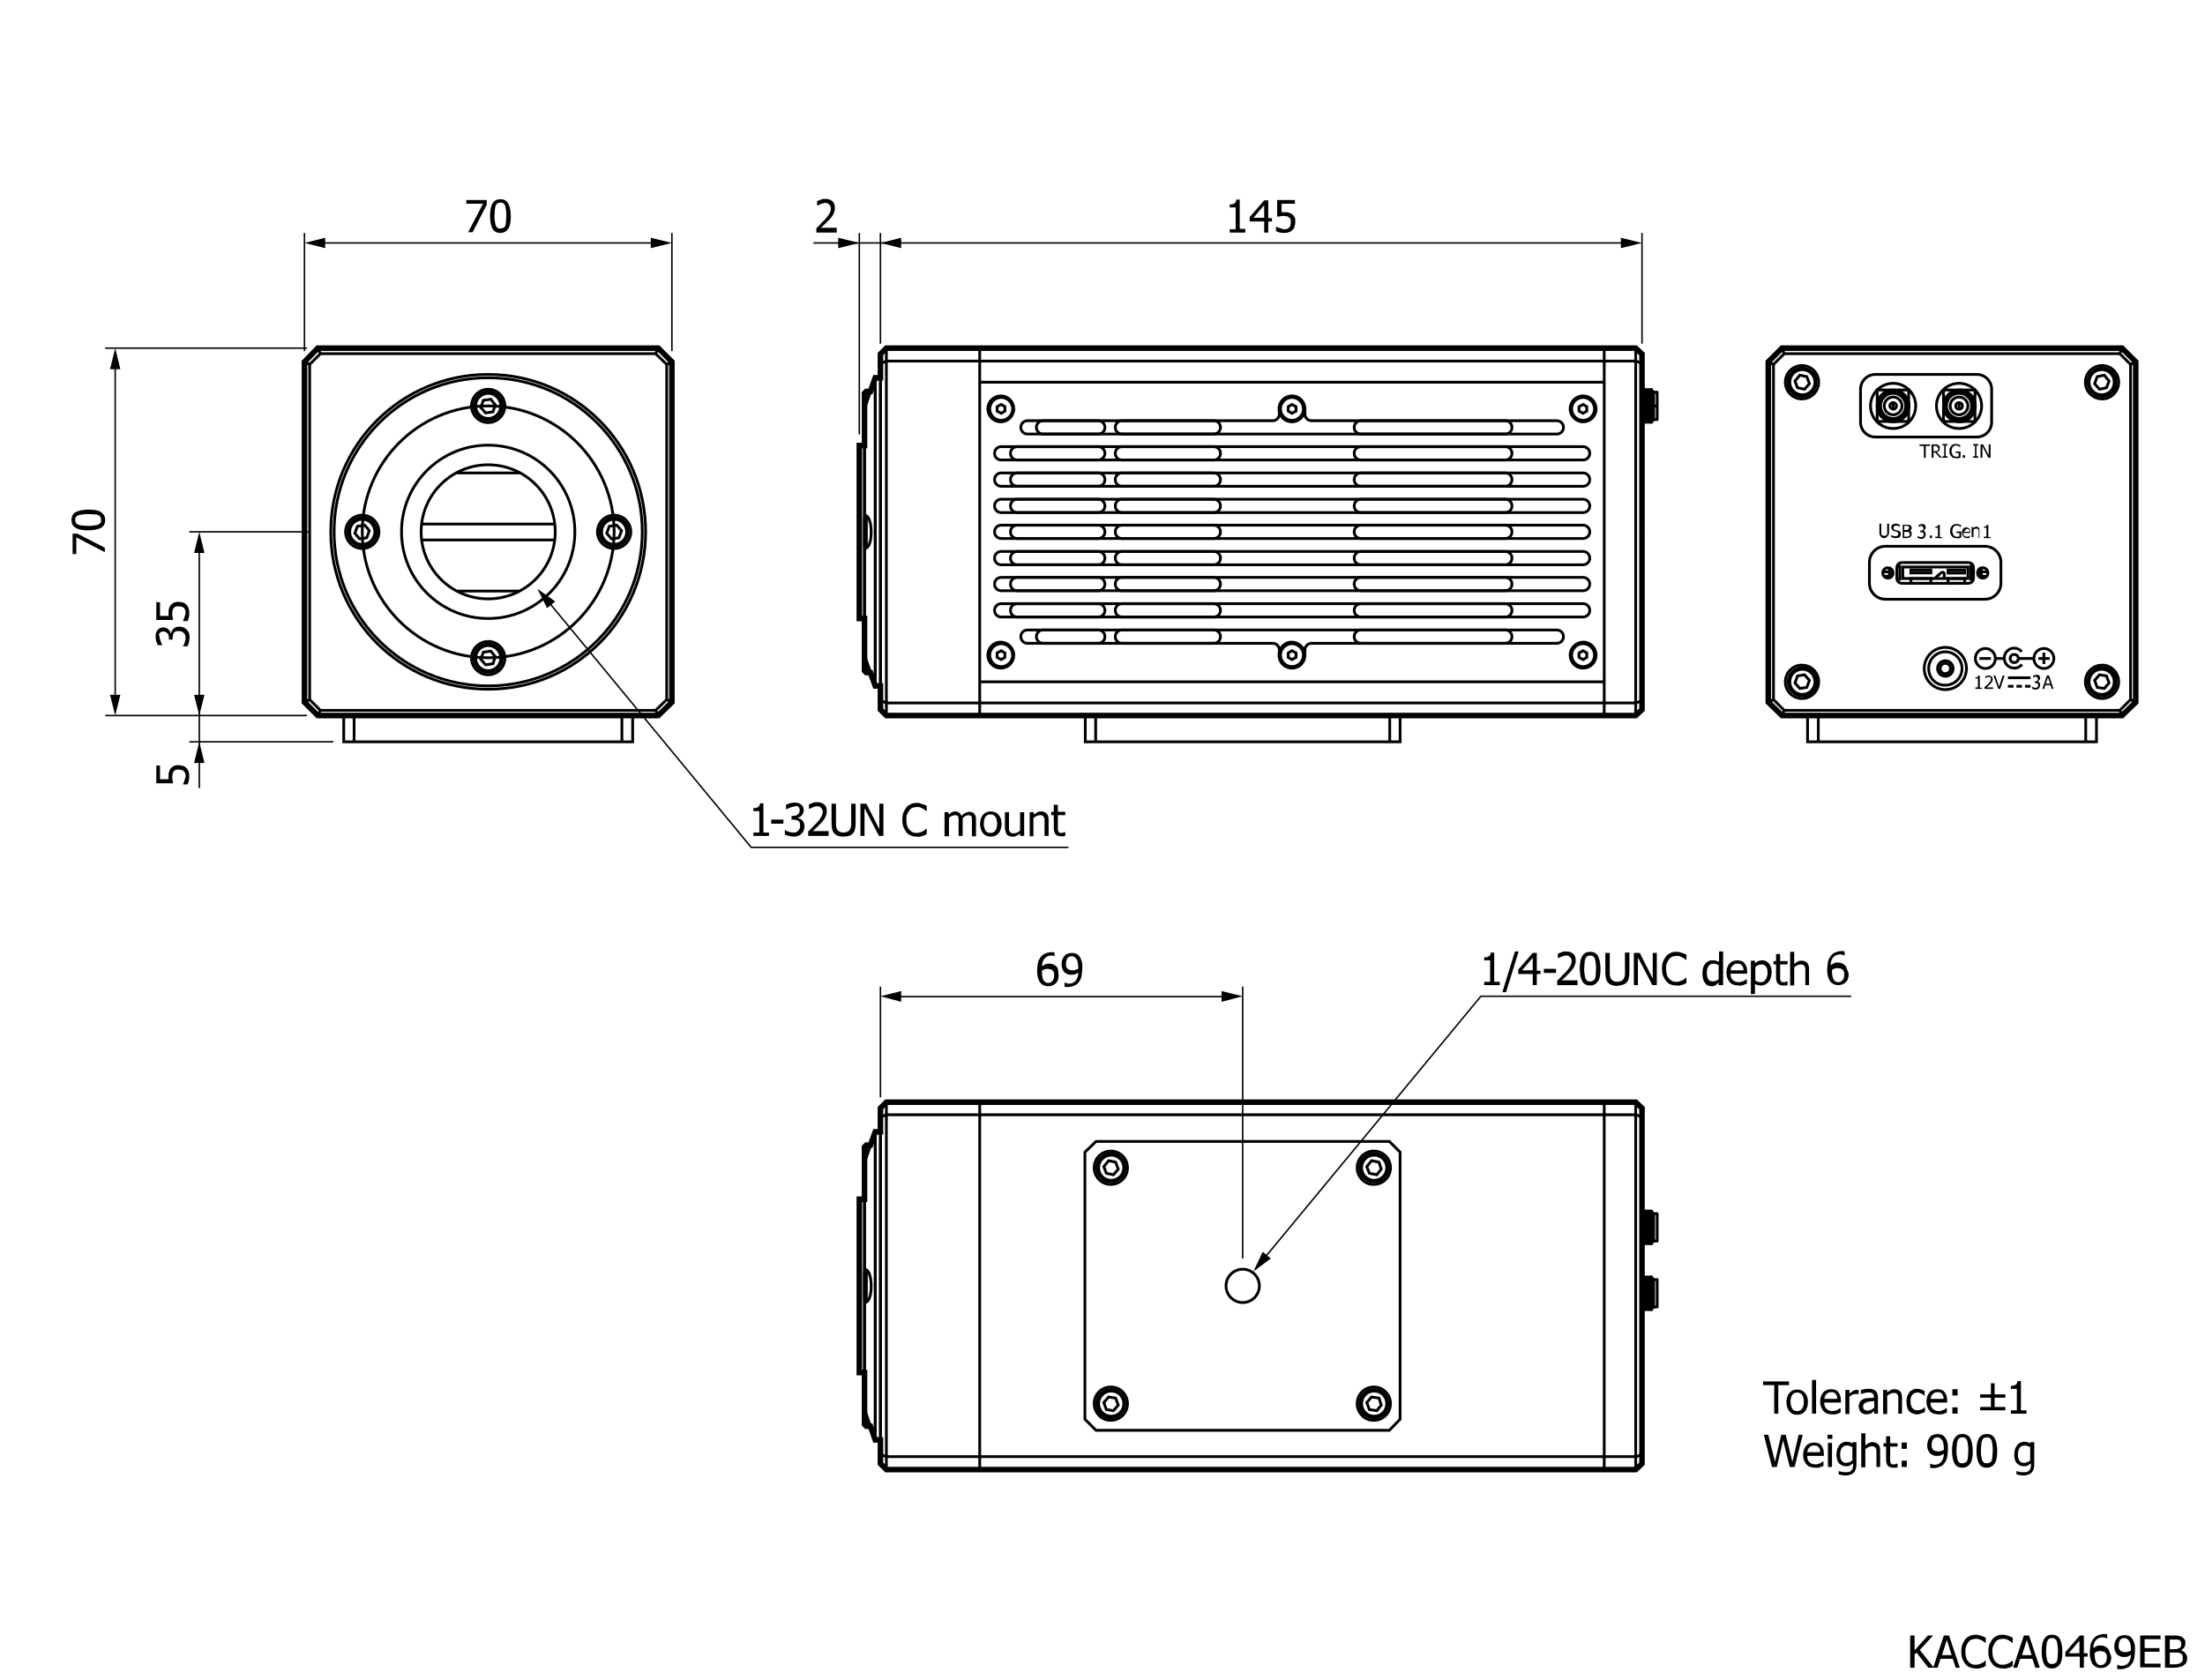 <?xml version="1.0" encoding="utf-8"?>
<!-- Generator: Adobe Illustrator 23.1.0, SVG Export Plug-In . SVG Version: 6.00 Build 0)  -->
<!DOCTYPE svg PUBLIC "-//W3C//DTD SVG 1.1//EN" "http://www.w3.org/Graphics/SVG/1.1/DTD/svg11.dtd">
<svg version="1.1" id="レイヤー_1" xmlns:x="http://ns.adobe.com/Extensibility/1.0/" xmlns:i="http://ns.adobe.com/AdobeIllustrator/10.0/" xmlns:graph="http://ns.adobe.com/Graphs/1.0/"
	 xmlns="http://www.w3.org/2000/svg" xmlns:xlink="http://www.w3.org/1999/xlink" x="0px" y="0px" viewBox="0 0 595.3 453.5"
	 style="enable-background:new 0 0 595.3 453.5;" xml:space="preserve">
<style type="text/css">
	.st0{fill:none;stroke:#000000;stroke-width:1.5;}
	.st1{fill:none;stroke:#000000;stroke-width:0.75;}
	.st2{fill:none;stroke:#000000;stroke-width:0.75;stroke-dasharray:1.5,0.8;}
	.st3{fill:none;stroke:#000000;stroke-width:0.75;stroke-miterlimit:2;}
	.st4{stroke:#000000;stroke-width:0.75;stroke-linejoin:round;}
	.st5{fill:none;stroke:#000000;stroke-width:0.75;stroke-linejoin:round;}
	.st6{fill:none;stroke:#000000;stroke-width:1.5;stroke-miterlimit:2;}
	.st7{fill:none;stroke:#000000;stroke-width:0.4;}
	.st8{fill:none;stroke:#000000;stroke-width:0.4;stroke-linecap:round;stroke-linejoin:round;}
	.st9{clip-path:url(#SVGID_2_);fill:none;stroke:#000000;stroke-width:0.75;}
</style>
<g>
	<path d="M522.1,450.3h-1.5l-3.2-4.1l-0.5,0.6v3.5h-1.2v-8.7h1.2v4l3.6-4h1.4l-3.6,3.9L522.1,450.3z"/>
	<path d="M521.9,450.3l2.9-8.7h1.4l2.9,8.7H528l-0.8-2.4h-3.3l-0.8,2.4H521.9z M526.9,446.9l-1.3-4.1l-1.3,4.1H526.9z"/>
	<path d="M533.4,450.5c-0.6,0-1.1-0.1-1.6-0.3s-0.9-0.5-1.2-0.9s-0.6-0.9-0.8-1.4s-0.3-1.2-0.3-2c0-0.7,0.1-1.4,0.3-1.9
		s0.5-1,0.8-1.4c0.3-0.4,0.8-0.7,1.2-0.9s1-0.3,1.6-0.3c0.3,0,0.6,0,0.8,0.1s0.5,0.1,0.7,0.2c0.2,0.1,0.4,0.1,0.6,0.2
		s0.4,0.2,0.6,0.3v1.4h-0.1c-0.1-0.1-0.2-0.2-0.4-0.3s-0.4-0.3-0.6-0.4c-0.2-0.1-0.5-0.2-0.7-0.3s-0.6-0.1-0.9-0.1
		c-0.4,0-0.7,0.1-1.1,0.2s-0.6,0.4-0.9,0.7c-0.2,0.3-0.4,0.7-0.6,1.1s-0.2,1-0.2,1.5c0,0.6,0.1,1.1,0.2,1.5s0.3,0.8,0.6,1.1
		c0.2,0.3,0.5,0.5,0.9,0.7s0.7,0.2,1,0.2c0.3,0,0.6,0,0.9-0.1s0.5-0.2,0.8-0.3c0.2-0.1,0.4-0.2,0.6-0.4s0.3-0.2,0.4-0.3h0.1v1.4
		c-0.2,0.1-0.4,0.2-0.5,0.3s-0.4,0.2-0.6,0.2c-0.3,0.1-0.5,0.1-0.7,0.2S533.8,450.5,533.4,450.5z"/>
	<path d="M540.7,450.5c-0.6,0-1.1-0.1-1.6-0.3s-0.9-0.5-1.2-0.9s-0.6-0.9-0.8-1.4s-0.3-1.2-0.3-2c0-0.7,0.1-1.4,0.3-1.9
		s0.5-1,0.8-1.4c0.3-0.4,0.8-0.7,1.2-0.9s1-0.3,1.6-0.3c0.3,0,0.6,0,0.8,0.1s0.5,0.1,0.7,0.2c0.2,0.1,0.4,0.1,0.6,0.2
		s0.4,0.2,0.6,0.3v1.4h-0.1c-0.1-0.1-0.2-0.2-0.4-0.3s-0.4-0.3-0.6-0.4c-0.2-0.1-0.5-0.2-0.7-0.3s-0.6-0.1-0.9-0.1
		c-0.4,0-0.7,0.1-1.1,0.2s-0.6,0.4-0.9,0.7c-0.2,0.3-0.4,0.7-0.6,1.1s-0.2,1-0.2,1.5c0,0.6,0.1,1.1,0.2,1.5s0.3,0.8,0.6,1.1
		c0.2,0.3,0.5,0.5,0.9,0.7s0.7,0.2,1,0.2c0.3,0,0.6,0,0.9-0.1s0.5-0.2,0.8-0.3c0.2-0.1,0.4-0.2,0.6-0.4s0.3-0.2,0.4-0.3h0.1v1.4
		c-0.2,0.1-0.4,0.2-0.5,0.3s-0.4,0.2-0.6,0.2c-0.3,0.1-0.5,0.1-0.7,0.2S541,450.5,540.7,450.5z"/>
	<path d="M543.5,450.3l2.9-8.7h1.4l2.9,8.7h-1.2l-0.8-2.4h-3.3l-0.8,2.4H543.5z M548.5,446.9l-1.3-4.1l-1.3,4.1H548.5z"/>
	<path d="M556.8,446c0,1.6-0.2,2.7-0.7,3.4s-1.2,1.1-2.1,1.1c-1,0-1.7-0.4-2.1-1.1s-0.7-1.9-0.7-3.4c0-1.6,0.2-2.7,0.7-3.5
		s1.2-1.1,2.1-1.1c1,0,1.7,0.4,2.1,1.1S556.8,444.5,556.8,446z M555.3,448.6c0.1-0.3,0.2-0.7,0.2-1.1s0.1-1,0.1-1.6
		c0-0.6,0-1.1-0.1-1.6s-0.1-0.8-0.2-1.1c-0.1-0.3-0.3-0.5-0.5-0.7s-0.5-0.2-0.8-0.2c-0.3,0-0.6,0.1-0.8,0.2s-0.4,0.4-0.5,0.7
		c-0.1,0.3-0.2,0.7-0.2,1.1s-0.1,1-0.1,1.5c0,0.6,0,1.1,0.1,1.5s0.1,0.8,0.2,1.1c0.1,0.3,0.3,0.5,0.5,0.7s0.5,0.2,0.8,0.2
		c0.3,0,0.6-0.1,0.8-0.2S555.2,448.9,555.3,448.6z"/>
	<path d="M563.6,447.3h-1v3h-1.1v-3h-3.9v-1.2l3.9-4.5h1.1v4.8h1V447.3z M561.4,446.4V443l-2.9,3.4H561.4z"/>
	<path d="M570,447.5c0,0.4-0.1,0.9-0.2,1.2s-0.3,0.7-0.6,0.9c-0.3,0.3-0.6,0.5-0.9,0.6s-0.7,0.2-1.1,0.2c-0.4,0-0.8-0.1-1.1-0.2
		s-0.6-0.3-0.9-0.6c-0.3-0.3-0.5-0.7-0.7-1.3s-0.3-1.2-0.3-2c0-0.8,0.1-1.4,0.2-2.1s0.4-1.1,0.7-1.6c0.3-0.4,0.7-0.8,1.2-1
		s1.1-0.4,1.7-0.4c0.2,0,0.4,0,0.5,0s0.3,0.1,0.4,0.1v1.1h-0.1c-0.1-0.1-0.3-0.1-0.5-0.2s-0.4-0.1-0.6-0.1c-0.7,0-1.3,0.2-1.8,0.7
		s-0.7,1.2-0.8,2.2c0.3-0.2,0.6-0.3,0.9-0.5s0.6-0.2,1-0.2c0.3,0,0.6,0,0.9,0.1s0.5,0.2,0.8,0.4c0.3,0.2,0.6,0.5,0.7,0.9
		S570,447,570,447.5z M568.8,447.6c0-0.4,0-0.7-0.1-0.9s-0.2-0.4-0.5-0.6c-0.2-0.1-0.3-0.2-0.5-0.2s-0.4-0.1-0.6-0.1
		c-0.3,0-0.5,0-0.8,0.1s-0.5,0.2-0.8,0.4c0,0.1,0,0.2,0,0.2s0,0.2,0,0.3c0,0.6,0.1,1.1,0.2,1.5s0.3,0.7,0.4,0.8
		c0.2,0.2,0.3,0.3,0.5,0.4s0.4,0.1,0.6,0.1c0.5,0,0.8-0.2,1.1-0.5S568.8,448.2,568.8,447.6z"/>
	<path d="M570.8,444.5c0-0.4,0.1-0.9,0.2-1.2s0.3-0.7,0.6-1c0.2-0.3,0.5-0.5,0.9-0.6s0.7-0.2,1.1-0.2c0.4,0,0.8,0.1,1.1,0.2
		s0.6,0.3,0.8,0.6c0.3,0.3,0.5,0.7,0.7,1.3s0.2,1.2,0.2,2c0,0.7-0.1,1.4-0.2,2.1s-0.4,1.2-0.7,1.6c-0.3,0.5-0.7,0.8-1.2,1
		s-1.1,0.4-1.7,0.4c-0.2,0-0.3,0-0.5,0s-0.3,0-0.5-0.1v-1.1h0.1c0.1,0.1,0.3,0.1,0.5,0.2s0.4,0.1,0.6,0.1c0.8,0,1.4-0.3,1.8-0.8
		s0.7-1.2,0.7-2.2c-0.3,0.2-0.6,0.4-0.9,0.5s-0.6,0.1-0.9,0.1c-0.3,0-0.6,0-0.9-0.1s-0.5-0.2-0.8-0.4c-0.3-0.2-0.5-0.5-0.7-0.9
		S570.8,445,570.8,444.5z M575.3,445.2c0-0.6-0.1-1.1-0.2-1.5s-0.3-0.7-0.5-0.9c-0.2-0.2-0.3-0.3-0.5-0.4s-0.4-0.1-0.6-0.1
		c-0.5,0-0.9,0.2-1.1,0.5s-0.4,0.8-0.4,1.5c0,0.4,0,0.7,0.1,0.9s0.2,0.4,0.5,0.6c0.1,0.1,0.3,0.2,0.5,0.2s0.4,0.1,0.6,0.1
		c0.3,0,0.5,0,0.8-0.1s0.5-0.2,0.8-0.3c0-0.1,0-0.1,0-0.2S575.3,445.3,575.3,445.2z"/>
	<path d="M577.8,450.3v-8.7h5.5v1H579v2.4h4v1h-4v3.2h4.3v1H577.8z"/>
	<path d="M590.5,447.7c0,0.4-0.1,0.8-0.2,1.1s-0.4,0.6-0.7,0.8c-0.3,0.3-0.7,0.4-1.1,0.5s-0.9,0.2-1.5,0.2h-2.5v-8.7h2.3
		c0.6,0,1.1,0,1.4,0.1s0.6,0.1,0.9,0.3c0.3,0.2,0.5,0.4,0.7,0.7s0.2,0.6,0.2,1c0,0.4-0.1,0.8-0.3,1.1s-0.5,0.6-0.9,0.8v0
		c0.5,0.1,0.9,0.4,1.2,0.8S590.5,447.1,590.5,447.7z M588.9,443.8c0-0.2,0-0.4-0.1-0.5s-0.2-0.3-0.3-0.4c-0.2-0.1-0.4-0.2-0.6-0.2
		s-0.5,0-1,0h-1.1v2.6h1.3c0.4,0,0.6,0,0.8-0.1s0.3-0.1,0.5-0.2c0.2-0.1,0.3-0.3,0.4-0.4S588.9,444,588.9,443.8z M589.3,447.7
		c0-0.3,0-0.6-0.1-0.8s-0.3-0.4-0.6-0.5c-0.2-0.1-0.4-0.2-0.6-0.2s-0.5,0-0.9,0h-1.3v3.2h0.9c0.5,0,0.9,0,1.2-0.1s0.6-0.1,0.8-0.3
		c0.2-0.2,0.4-0.3,0.5-0.5S589.3,448,589.3,447.7z"/>
</g>
<g>
	<g>
		<g>
			<g>
				<polygon class="st0" points="481.1,193.2 572.9,193.2 576.6,189.6 576.6,97.7 572.9,94 481.1,94 477.4,97.7 477.4,189.6 				"/>
			</g>
			<g>
				<polygon class="st1" points="481.7,191.8 572.3,191.8 575.2,188.9 575.2,98.4 572.3,95.5 481.7,95.5 478.8,98.4 478.8,188.9 
									"/>
			</g>
		</g>
		<g>
			<g>
				<line class="st1" x1="478.8" y1="98.4" x2="477.4" y2="97.7"/>
				<line class="st1" x1="481.7" y1="95.5" x2="481.1" y2="94"/>
			</g>
			<g>
				<line class="st1" x1="575.2" y1="98.4" x2="576.6" y2="97.7"/>
				<line class="st1" x1="572.3" y1="95.5" x2="572.9" y2="94"/>
			</g>
		</g>
		<g>
			<g>
				<line class="st1" x1="478.8" y1="188.9" x2="477.4" y2="189.6"/>
				<line class="st1" x1="481.7" y1="191.8" x2="481.1" y2="193.2"/>
			</g>
			<g>
				<line class="st1" x1="575.2" y1="188.9" x2="576.6" y2="189.6"/>
				<line class="st1" x1="572.3" y1="191.8" x2="572.9" y2="193.2"/>
			</g>
		</g>
	</g>
	<g>
		<path class="st1" d="M482,184.1c0,2.5,2,4.5,4.5,4.5c2.5,0,4.5-2,4.5-4.5c0-2.5-2-4.5-4.5-4.5C484.1,179.5,482,181.6,482,184.1z"
			/>
		<circle class="st1" cx="486.6" cy="184.1" r="3.8"/>
		<circle class="st1" cx="486.6" cy="184.1" r="3.4"/>
		<polygon class="st1" points="485.9,185.9 484.6,184.4 485.3,182.5 487.2,182.2 488.5,183.7 487.8,185.6 		"/>
	</g>
	<g>
		<path class="st1" d="M482,103.2c0-2.5,2-4.5,4.5-4.5c2.5,0,4.5,2,4.5,4.5c0,2.5-2,4.5-4.5,4.5C484.1,107.8,482,105.7,482,103.2z"
			/>
		<path class="st1" d="M482.7,103.2c0-2.1,1.7-3.8,3.8-3.8s3.8,1.7,3.8,3.8c0,2.1-1.7,3.8-3.8,3.8S482.7,105.3,482.7,103.2z"/>
		<circle class="st1" cx="486.6" cy="103.2" r="3.4"/>
		<polygon class="st1" points="485.9,101.3 484.6,102.9 485.3,104.7 487.2,105.1 488.5,103.6 487.8,101.7 		"/>
	</g>
	<g>
		<path class="st1" d="M572,184.1c0,2.5-2,4.5-4.5,4.5c-2.5,0-4.5-2-4.5-4.5c0-2.5,2-4.5,4.5-4.5C569.9,179.5,572,181.6,572,184.1z"
			/>
		<path class="st1" d="M571.3,184.1c0,2.1-1.7,3.8-3.8,3.8c-2.1,0-3.8-1.7-3.8-3.8c0-2.1,1.7-3.8,3.8-3.8
			C569.6,180.2,571.3,182,571.3,184.1z"/>
		<path class="st1" d="M570.8,184.1c0,1.9-1.5,3.4-3.4,3.4c-1.9,0-3.4-1.5-3.4-3.4c0-1.9,1.5-3.4,3.4-3.4
			C569.3,180.7,570.8,182.2,570.8,184.1z"/>
		<polygon class="st1" points="568.1,185.9 569.4,184.4 568.7,182.5 566.8,182.2 565.5,183.7 566.2,185.6 		"/>
	</g>
	<g>
		<path class="st1" d="M572,103.2c0-2.5-2-4.5-4.5-4.5c-2.5,0-4.5,2-4.5,4.5c0,2.5,2,4.5,4.5,4.5C569.9,107.8,572,105.7,572,103.2z"
			/>
		<path class="st1" d="M571.3,103.2c0-2.1-1.7-3.8-3.8-3.8c-2.1,0-3.8,1.7-3.8,3.8c0,2.1,1.7,3.8,3.8,3.8
			C569.6,107,571.3,105.3,571.3,103.2z"/>
		<path class="st1" d="M570.8,103.2c0-1.9-1.5-3.4-3.4-3.4c-1.9,0-3.4,1.5-3.4,3.4c0,1.9,1.5,3.4,3.4,3.4
			C569.3,106.6,570.8,105.1,570.8,103.2z"/>
		<polygon class="st1" points="568.1,101.3 569.4,102.9 568.7,104.7 566.8,105.1 565.5,103.6 566.2,101.7 		"/>
	</g>
	<rect x="488" y="193.2" class="st1" width="78" height="7.1"/>
	<line class="st1" x1="563.1" y1="193.2" x2="563.1" y2="200.3"/>
	<line class="st1" x1="490.9" y1="200.3" x2="490.9" y2="193.2"/>
	<g>
		<g>
			<g>
				<circle class="st1" cx="511.1" cy="109.6" r="6.1"/>
				<rect x="506.8" y="105.3" class="st1" width="8.5" height="8.5"/>
				<circle class="st1" cx="511.1" cy="109.6" r="4.3"/>
				<circle class="st1" cx="511.1" cy="109.6" r="3.8"/>
				<circle class="st1" cx="511.1" cy="109.6" r="3.4"/>
				<path class="st1" d="M508.7,109.6c0-1.3,1.1-2.4,2.4-2.4s2.4,1.1,2.4,2.4c0,1.3-1.1,2.4-2.4,2.4S508.7,110.9,508.7,109.6z"/>
				<path class="st1" d="M510.2,109.6c0-0.5,0.4-0.9,0.9-0.9c0.5,0,0.9,0.4,0.9,0.9c0,0.5-0.4,0.9-0.9,0.9
					C510.6,110.4,510.2,110,510.2,109.6z"/>
				<line class="st1" x1="511.1" y1="108.7" x2="511.1" y2="110.4"/>
			</g>
			<g>
				<circle class="st1" cx="528.9" cy="109.6" r="6.1"/>
				<rect x="524.7" y="105.3" class="st1" width="8.5" height="8.5"/>
				<path class="st1" d="M524.7,109.6c0-2.3,1.9-4.3,4.3-4.3c2.3,0,4.3,1.9,4.3,4.3c0,2.3-1.9,4.3-4.3,4.3
					C526.6,113.8,524.7,111.9,524.7,109.6z"/>
				<path class="st1" d="M525.1,109.6c0-2.1,1.7-3.8,3.8-3.8c2.1,0,3.8,1.7,3.8,3.8c0,2.1-1.7,3.8-3.8,3.8
					C526.8,113.4,525.1,111.7,525.1,109.6z"/>
				<path class="st1" d="M525.5,109.6c0-1.9,1.5-3.4,3.4-3.4c1.9,0,3.4,1.5,3.4,3.4s-1.5,3.4-3.4,3.4
					C527.1,113,525.5,111.4,525.5,109.6z"/>
				<path class="st1" d="M526.5,109.6c0-1.3,1.1-2.4,2.4-2.4c1.3,0,2.4,1.1,2.4,2.4c0,1.3-1.1,2.4-2.4,2.4
					C527.6,112,526.5,110.9,526.5,109.6z"/>
				<circle class="st1" cx="528.9" cy="109.6" r="0.9"/>
				<line class="st1" x1="528.9" y1="108.7" x2="528.9" y2="110.4"/>
			</g>
		</g>
		<g>
			<path class="st1" d="M537.7,114c0,2.2-1.8,4-4,4h-27.4c-2.2,0-4-1.8-4-4v-8.9c0-2.2,1.8-4,4-4h27.4c2.2,0,4,1.8,4,4V114z"/>
		</g>
	</g>
	<g>
		<circle class="st1" cx="525.2" cy="180.5" r="5.7"/>
		<path class="st1" d="M520.7,180.5c0-2.5,2-4.5,4.5-4.5c2.5,0,4.5,2,4.5,4.5c0,2.5-2,4.5-4.5,4.5
			C522.7,185.1,520.7,183.1,520.7,180.5z"/>
		<circle class="st1" cx="525.2" cy="180.5" r="2.1"/>
		<circle class="st1" cx="525.2" cy="180.5" r="1.4"/>
	</g>
	<g>
		<g>
			<path class="st1" d="M540.2,157.5c0,2.3-1.9,4.3-4.3,4.3H509c-2.3,0-4.3-1.9-4.3-4.3v-5.7c0-2.3,1.9-4.3,4.3-4.3h26.9
				c2.3,0,4.3,1.9,4.3,4.3V157.5z"/>
		</g>
		<g>
			<path class="st1" d="M532.8,156.1c0,0.8-0.6,1.4-1.4,1.4h-17.9c-0.8,0-1.4-0.6-1.4-1.4v-2.8c0-0.8,0.6-1.4,1.4-1.4h17.9
				c0.8,0,1.4,0.6,1.4,1.4V156.1z"/>
		</g>
		<g>
			<circle class="st1" cx="509.7" cy="154.7" r="1.4"/>
			<g>
				<path class="st1" d="M511,154.2c-0.2,0-0.4,0.2-0.4,0.5c0,0.2,0.2,0.4,0.4,0.5"/>
			</g>
			<line class="st1" x1="510.1" y1="153.3" x2="510.1" y2="156"/>
			<line class="st1" x1="510.1" y1="155.6" x2="508.6" y2="155.6"/>
			<line class="st1" x1="508.3" y1="154.4" x2="510.1" y2="154.4"/>
		</g>
		<g>
			<path class="st1" d="M533.9,154.7c0,0.8,0.6,1.4,1.4,1.4c0.8,0,1.4-0.6,1.4-1.4c0-0.8-0.6-1.4-1.4-1.4
				C534.5,153.2,533.9,153.9,533.9,154.7z"/>
			<g>
				<path class="st1" d="M534,154.2c0.2,0,0.4,0.2,0.4,0.5c0,0.2-0.2,0.4-0.4,0.5"/>
			</g>
			<line class="st1" x1="534.9" y1="153.3" x2="534.9" y2="156"/>
			<line class="st1" x1="534.9" y1="155.6" x2="536.4" y2="155.6"/>
			<line class="st1" x1="536.7" y1="154.4" x2="534.9" y2="154.4"/>
		</g>
		<polyline class="st1" points="512.1,152.9 512.9,152.9 512.9,156.4 512.1,156.4 		"/>
		<rect x="515.9" y="156.2" class="st1" width="5.4" height="1.3"/>
		<rect x="515.9" y="153.9" class="st1" width="5.4" height="0.8"/>
		<polyline class="st1" points="532.8,152.9 532.1,152.9 532.1,156.4 532.8,156.4 		"/>
		
			<rect x="525.8" y="156.2" transform="matrix(-1 -1.224647e-16 1.224647e-16 -1 1056.217 313.707)" class="st1" width="4.5" height="1.3"/>
		
			<rect x="525.8" y="153.9" transform="matrix(-1 -1.224647e-16 1.224647e-16 -1 1056.217 308.637)" class="st1" width="4.5" height="0.8"/>
		<rect x="513.7" y="153.1" class="st1" width="17.6" height="3.1"/>
		<path class="st1" d="M522.3,156.2c0,0,1.2-1.1,1.6-1.4c0.5-0.5,1-0.3,1,0.2s0,1.2,0,1.2"/>
	</g>
	<g>
		<g>
			<path class="st1" d="M545.9,179.4c-0.5,0.6-1.2,1-2.1,1c-1.5,0-2.7-1.2-2.7-2.7c0-1.5,1.2-2.7,2.7-2.7c0.8,0,1.6,0.4,2,1"/>
			<circle class="st1" cx="543.8" cy="177.8" r="1.1"/>
		</g>
		<line class="st1" x1="544.9" y1="177.8" x2="549.2" y2="177.8"/>
		<line class="st1" x1="538.6" y1="177.8" x2="541.2" y2="177.8"/>
		<g>
			<circle class="st1" cx="551.8" cy="177.8" r="2.7"/>
			<line class="st1" x1="550.3" y1="177.8" x2="553.4" y2="177.8"/>
			<line class="st1" x1="551.8" y1="179.3" x2="551.8" y2="176.2"/>
		</g>
		<g>
			<path class="st1" d="M533.3,177.8c0-1.5,1.2-2.7,2.7-2.7s2.7,1.2,2.7,2.7c0,1.5-1.2,2.7-2.7,2.7S533.3,179.2,533.3,177.8z"/>
			<line class="st1" x1="534.4" y1="177.8" x2="537.5" y2="177.8"/>
		</g>
	</g>
	<g>
		<path d="M535.1,186h-1.8v-0.4h0.7v-2.4h-0.7v-0.3c0.3,0,0.4,0,0.6-0.1c0.1-0.1,0.2-0.2,0.2-0.4h0.4v3.3h0.6V186z"/>
		<path d="M538,186h-2.2v-0.5c0.2-0.2,0.3-0.3,0.5-0.4c0.1-0.1,0.3-0.3,0.4-0.4c0.3-0.3,0.5-0.5,0.6-0.7c0.1-0.2,0.2-0.4,0.2-0.6
			c0-0.1,0-0.2,0-0.3c0-0.1-0.1-0.1-0.1-0.2c-0.1,0-0.1-0.1-0.2-0.1c-0.1,0-0.2,0-0.2,0c-0.1,0-0.2,0-0.3,0c-0.1,0-0.2,0-0.3,0.1
			c-0.1,0-0.1,0.1-0.2,0.1c-0.1,0-0.1,0.1-0.2,0.1h0v-0.5c0.1-0.1,0.2-0.1,0.4-0.1c0.2,0,0.3-0.1,0.5-0.1c0.3,0,0.6,0.1,0.8,0.3
			c0.2,0.2,0.3,0.4,0.3,0.7c0,0.1,0,0.3-0.1,0.4s-0.1,0.2-0.1,0.3c-0.1,0.1-0.1,0.2-0.2,0.3c-0.1,0.1-0.2,0.2-0.3,0.3
			c-0.2,0.2-0.3,0.3-0.5,0.5c-0.2,0.2-0.3,0.3-0.5,0.4h1.8V186z"/>
		<path d="M541.2,182.4L540,186h-0.5l-1.3-3.6h0.5l1,3l1-3H541.2z"/>
	</g>
	<g>
		<path d="M549.9,182.7c-0.1,0-0.2,0-0.3,0s-0.2,0-0.3,0.1c-0.1,0-0.1,0.1-0.2,0.1s-0.1,0.1-0.2,0.1h0v-0.5c0.1-0.1,0.3-0.1,0.4-0.2
			c0.2,0,0.4-0.1,0.5-0.1s0.3,0,0.4,0c0.1,0,0.2,0.1,0.3,0.2c0.1,0.1,0.2,0.2,0.2,0.3s0.1,0.2,0.1,0.4c0,0.2-0.1,0.4-0.2,0.5
			c-0.1,0.2-0.3,0.2-0.5,0.3v0c0.1,0,0.2,0,0.2,0.1s0.2,0.1,0.2,0.2c0.1,0.1,0.1,0.2,0.2,0.3c0,0.1,0.1,0.2,0.1,0.4
			c0,0.2,0,0.3-0.1,0.5c-0.1,0.1-0.1,0.3-0.2,0.4c-0.1,0.1-0.2,0.2-0.4,0.3s-0.3,0.1-0.5,0.1c-0.2,0-0.4,0-0.5-0.1
			c-0.2,0-0.3-0.1-0.5-0.2v-0.5h0c0.1,0.1,0.2,0.1,0.4,0.2c0.2,0.1,0.3,0.1,0.5,0.1c0.1,0,0.2,0,0.3,0c0.1,0,0.2-0.1,0.3-0.2
			c0.1-0.1,0.1-0.2,0.1-0.2c0-0.1,0.1-0.2,0.1-0.3s0-0.2-0.1-0.3s-0.1-0.2-0.2-0.2s-0.1-0.1-0.2-0.1c-0.1,0-0.2,0-0.3,0h-0.2v-0.4
			h0.2c0.2,0,0.4-0.1,0.5-0.2s0.2-0.3,0.2-0.5c0-0.1,0-0.2-0.1-0.2c0-0.1-0.1-0.1-0.1-0.2c-0.1,0-0.1-0.1-0.2-0.1
			S550,182.7,549.9,182.7z"/>
		<path d="M551.4,186l1.2-3.6h0.6l1.2,3.6h-0.5l-0.3-1h-1.4l-0.3,1H551.4z M553.5,184.6l-0.6-1.7l-0.6,1.7H553.5z"/>
	</g>
	<g>
		<line class="st1" x1="542.1" y1="183" x2="548.2" y2="183"/>
		<line class="st2" x1="542.1" y1="185.3" x2="548.2" y2="185.3"/>
	</g>
	<g>
		<path d="M508.8,145.3c-0.2,0-0.4,0-0.6-0.1c-0.2-0.1-0.3-0.1-0.4-0.3c-0.1-0.1-0.2-0.3-0.3-0.5c-0.1-0.2-0.1-0.4-0.1-0.7v-2.3h0.5
			v2.3c0,0.2,0,0.3,0,0.4c0,0.1,0.1,0.2,0.1,0.3c0.1,0.1,0.2,0.2,0.3,0.2s0.2,0.1,0.4,0.1c0.2,0,0.3,0,0.4-0.1s0.2-0.1,0.3-0.2
			c0.1-0.1,0.1-0.2,0.1-0.3c0-0.1,0-0.3,0-0.4v-2.3h0.5v2.3c0,0.3,0,0.5-0.1,0.6c-0.1,0.2-0.1,0.3-0.3,0.5c-0.1,0.1-0.3,0.2-0.4,0.3
			C509.2,145.3,509,145.3,508.8,145.3z"/>
		<path d="M511.8,145.3c-0.3,0-0.5,0-0.7-0.1c-0.2-0.1-0.4-0.1-0.5-0.2v-0.6h0c0.2,0.1,0.3,0.3,0.5,0.3c0.2,0.1,0.4,0.1,0.6,0.1
			c0.3,0,0.5-0.1,0.6-0.2c0.1-0.1,0.2-0.3,0.2-0.4c0-0.1,0-0.3-0.1-0.4c-0.1-0.1-0.2-0.2-0.3-0.2c-0.1,0-0.2-0.1-0.3-0.1
			c-0.1,0-0.2,0-0.3-0.1c-0.1,0-0.2-0.1-0.3-0.1s-0.2-0.1-0.3-0.2c-0.1-0.1-0.1-0.2-0.2-0.3c0-0.1-0.1-0.2-0.1-0.4
			c0-0.3,0.1-0.5,0.3-0.7c0.2-0.2,0.5-0.3,0.9-0.3c0.2,0,0.4,0,0.6,0.1s0.3,0.1,0.5,0.2v0.6h0c-0.1-0.1-0.3-0.2-0.4-0.3
			c-0.2-0.1-0.4-0.1-0.6-0.1c-0.2,0-0.4,0.1-0.5,0.2c-0.1,0.1-0.2,0.2-0.2,0.4c0,0.2,0,0.3,0.1,0.4c0.1,0.1,0.2,0.2,0.4,0.2
			c0.1,0,0.2,0.1,0.4,0.1c0.1,0,0.3,0.1,0.4,0.1c0.3,0.1,0.4,0.2,0.5,0.3s0.2,0.3,0.2,0.6c0,0.1,0,0.3-0.1,0.4s-0.1,0.3-0.2,0.4
			c-0.1,0.1-0.2,0.2-0.4,0.2S512.1,145.3,511.8,145.3z"/>
		<path d="M516.1,144.2c0,0.2,0,0.3-0.1,0.5s-0.2,0.3-0.3,0.3c-0.1,0.1-0.3,0.2-0.4,0.2c-0.2,0-0.4,0.1-0.6,0.1h-1v-3.6h1
			c0.3,0,0.5,0,0.6,0c0.1,0,0.3,0.1,0.4,0.1c0.1,0.1,0.2,0.2,0.3,0.3c0.1,0.1,0.1,0.2,0.1,0.4c0,0.2,0,0.3-0.1,0.5
			c-0.1,0.1-0.2,0.2-0.4,0.3v0c0.2,0.1,0.4,0.2,0.5,0.3C516,143.7,516.1,143.9,516.1,144.2z M515.4,142.5c0-0.1,0-0.2,0-0.2
			c0-0.1-0.1-0.1-0.1-0.2c-0.1,0-0.2-0.1-0.3-0.1s-0.2,0-0.4,0h-0.5v1.1h0.5c0.2,0,0.3,0,0.3,0c0.1,0,0.1,0,0.2-0.1
			c0.1,0,0.1-0.1,0.2-0.2S515.4,142.6,515.4,142.5z M515.6,144.2c0-0.1,0-0.2-0.1-0.3c0-0.1-0.1-0.2-0.2-0.2c-0.1,0-0.2-0.1-0.3-0.1
			c-0.1,0-0.2,0-0.4,0h-0.5v1.3h0.4c0.2,0,0.4,0,0.5,0c0.1,0,0.2-0.1,0.3-0.1s0.2-0.1,0.2-0.2C515.6,144.4,515.6,144.3,515.6,144.2z
			"/>
		<path d="M519,142c-0.1,0-0.2,0-0.3,0s-0.2,0-0.3,0.1c-0.1,0-0.1,0.1-0.2,0.1s-0.1,0.1-0.2,0.1h0v-0.5c0.1-0.1,0.2-0.1,0.4-0.2
			c0.2,0,0.4-0.1,0.5-0.1s0.3,0,0.4,0c0.1,0,0.2,0.1,0.3,0.2c0.1,0.1,0.2,0.2,0.2,0.3s0.1,0.2,0.1,0.4c0,0.2-0.1,0.4-0.2,0.5
			c-0.1,0.2-0.3,0.2-0.5,0.3v0c0.1,0,0.2,0,0.2,0.1s0.2,0.1,0.2,0.2c0.1,0.1,0.1,0.2,0.2,0.3c0,0.1,0.1,0.2,0.1,0.4
			c0,0.2,0,0.3-0.1,0.5c-0.1,0.1-0.1,0.3-0.2,0.4c-0.1,0.1-0.2,0.2-0.4,0.3s-0.3,0.1-0.5,0.1c-0.2,0-0.4,0-0.5-0.1
			c-0.2,0-0.3-0.1-0.5-0.2v-0.5h0c0.1,0.1,0.2,0.1,0.4,0.2c0.2,0.1,0.3,0.1,0.5,0.1c0.1,0,0.2,0,0.3,0c0.1,0,0.2-0.1,0.3-0.2
			c0.1-0.1,0.1-0.2,0.1-0.2c0-0.1,0.1-0.2,0.1-0.3s0-0.2-0.1-0.3s-0.1-0.2-0.2-0.2s-0.1-0.1-0.2-0.1c-0.1,0-0.2,0-0.3,0h-0.2v-0.4
			h0.2c0.2,0,0.4-0.1,0.5-0.2s0.2-0.3,0.2-0.5c0-0.1,0-0.2-0.1-0.2c0-0.1-0.1-0.1-0.1-0.2c-0.1,0-0.1-0.1-0.2-0.1S519.1,142,519,142
			z"/>
		<path d="M521.5,145.3H521v-0.7h0.6V145.3z"/>
		<path d="M524.3,145.3h-1.8v-0.4h0.7v-2.4h-0.7v-0.3c0.3,0,0.4,0,0.6-0.1c0.1-0.1,0.2-0.2,0.2-0.4h0.4v3.3h0.6V145.3z"/>
		<path d="M528.2,145.3c-0.3,0-0.5,0-0.7-0.1s-0.4-0.2-0.5-0.4c-0.2-0.2-0.3-0.4-0.4-0.6c-0.1-0.2-0.1-0.5-0.1-0.8
			c0-0.3,0-0.6,0.1-0.8c0.1-0.2,0.2-0.4,0.4-0.6c0.1-0.2,0.3-0.3,0.5-0.4s0.5-0.1,0.7-0.1c0.1,0,0.2,0,0.4,0c0.1,0,0.2,0,0.3,0.1
			c0.1,0,0.2,0.1,0.3,0.1c0.1,0,0.2,0.1,0.2,0.1v0.6h0c-0.1-0.1-0.1-0.1-0.2-0.2c-0.1,0-0.2-0.1-0.3-0.2c-0.1,0-0.2-0.1-0.3-0.1
			s-0.3,0-0.4,0c-0.3,0-0.6,0.1-0.8,0.4s-0.3,0.6-0.3,1.1c0,0.2,0,0.5,0.1,0.6s0.1,0.3,0.2,0.5c0.1,0.1,0.2,0.2,0.4,0.3
			c0.1,0.1,0.3,0.1,0.5,0.1c0.1,0,0.3,0,0.4,0s0.2,0,0.3-0.1v-0.9h-0.8v-0.4h1.3v1.6c-0.1,0-0.1,0.1-0.2,0.1s-0.2,0.1-0.3,0.1
			c-0.1,0-0.2,0.1-0.3,0.1S528.3,145.3,528.2,145.3z"/>
		<path d="M531.1,145.3c-0.4,0-0.8-0.1-1-0.4c-0.2-0.2-0.4-0.6-0.4-1c0-0.4,0.1-0.8,0.3-1.1c0.2-0.3,0.5-0.4,0.9-0.4
			c0.2,0,0.3,0,0.4,0.1s0.2,0.1,0.3,0.2s0.2,0.2,0.2,0.4c0.1,0.2,0.1,0.3,0.1,0.6v0.2h-1.9c0,0.3,0.1,0.6,0.2,0.7s0.4,0.3,0.7,0.3
			c0.1,0,0.2,0,0.3,0s0.2-0.1,0.3-0.1c0.1,0,0.2-0.1,0.2-0.1c0.1,0,0.1-0.1,0.1-0.1h0v0.5c-0.1,0-0.1,0-0.2,0.1
			c-0.1,0-0.2,0.1-0.2,0.1c-0.1,0-0.2,0-0.2,0.1S531.3,145.3,531.1,145.3z M531.7,143.6c0-0.1,0-0.2,0-0.3c0-0.1-0.1-0.2-0.1-0.2
			c-0.1-0.1-0.1-0.1-0.2-0.2s-0.2-0.1-0.3-0.1c-0.1,0-0.2,0-0.3,0.1c-0.1,0-0.2,0.1-0.2,0.2c-0.1,0.1-0.1,0.2-0.2,0.2
			c0,0.1-0.1,0.2-0.1,0.3H531.7z"/>
		<path d="M534.7,145.3h-0.5v-1.6c0-0.1,0-0.2,0-0.4c0-0.1,0-0.2-0.1-0.3c0-0.1-0.1-0.1-0.2-0.2c-0.1,0-0.2-0.1-0.3-0.1
			c-0.1,0-0.2,0-0.4,0.1c-0.1,0.1-0.2,0.1-0.4,0.2v2h-0.5v-2.7h0.5v0.3c0.1-0.1,0.3-0.2,0.4-0.3s0.3-0.1,0.4-0.1
			c0.3,0,0.5,0.1,0.6,0.3c0.2,0.2,0.2,0.4,0.2,0.8V145.3z"/>
		<path d="M537.4,145.3h-1.8v-0.4h0.7v-2.4h-0.7v-0.3c0.2,0,0.4,0,0.6-0.1c0.1-0.1,0.2-0.2,0.2-0.4h0.4v3.3h0.6V145.3z"/>
	</g>
	<g>
		<path d="M519.4,123.6v-3.2h-1.2v-0.4h2.9v0.4h-1.2v3.2H519.4z"/>
		<path d="M524.3,123.6h-0.6l-1.2-1.4H522v1.4h-0.5v-3.6h0.9c0.2,0,0.4,0,0.5,0s0.3,0.1,0.4,0.2c0.1,0.1,0.2,0.2,0.3,0.3
			s0.1,0.3,0.1,0.5c0,0.3-0.1,0.5-0.2,0.7c-0.1,0.2-0.3,0.3-0.6,0.4L524.3,123.6z M523.2,121c0-0.1,0-0.2-0.1-0.3
			c0-0.1-0.1-0.1-0.2-0.2c-0.1,0-0.1-0.1-0.2-0.1c-0.1,0-0.2,0-0.3,0H522v1.4h0.4c0.1,0,0.3,0,0.4,0c0.1,0,0.2-0.1,0.3-0.2
			c0.1-0.1,0.1-0.1,0.2-0.2S523.2,121.1,523.2,121z"/>
		<path d="M525.8,123.6h-1.4v-0.4h0.5v-2.9h-0.5v-0.4h1.4v0.4h-0.5v2.9h0.5V123.6z"/>
		<path d="M528,123.7c-0.3,0-0.5,0-0.7-0.1c-0.2-0.1-0.4-0.2-0.5-0.4c-0.2-0.2-0.3-0.4-0.4-0.6s-0.1-0.5-0.1-0.8
			c0-0.3,0-0.6,0.1-0.8c0.1-0.2,0.2-0.4,0.4-0.6c0.1-0.2,0.3-0.3,0.5-0.4c0.2-0.1,0.5-0.1,0.7-0.1c0.1,0,0.2,0,0.4,0s0.2,0,0.3,0.1
			c0.1,0,0.2,0.1,0.3,0.1c0.1,0,0.2,0.1,0.2,0.1v0.6h0c-0.1-0.1-0.1-0.1-0.2-0.2c-0.1,0-0.2-0.1-0.3-0.2c-0.1,0-0.2-0.1-0.3-0.1
			s-0.3,0-0.4,0c-0.3,0-0.6,0.1-0.8,0.4s-0.3,0.6-0.3,1.1c0,0.2,0,0.5,0.1,0.6c0.1,0.2,0.1,0.3,0.2,0.5c0.1,0.1,0.2,0.2,0.4,0.3
			c0.1,0.1,0.3,0.1,0.5,0.1c0.1,0,0.3,0,0.4,0c0.1,0,0.3,0,0.3-0.1v-0.9h-0.8v-0.4h1.3v1.6c-0.1,0-0.1,0.1-0.2,0.1s-0.2,0.1-0.3,0.1
			c-0.1,0-0.2,0.1-0.3,0.1C528.2,123.6,528.1,123.7,528,123.7z"/>
		<path d="M530.5,123.6h-0.6v-0.7h0.6V123.6z"/>
		<path d="M534.1,123.6h-1.4v-0.4h0.5v-2.9h-0.5v-0.4h1.4v0.4h-0.5v2.9h0.5V123.6z"/>
		<path d="M537.3,123.6h-0.5l-1.6-3.1v3.1h-0.5v-3.6h0.7l1.5,2.9v-2.9h0.5V123.6z"/>
	</g>
	<g>
		<polygon class="st1" points="239.3,193.2 441.6,193.2 443.3,191.6 443.3,95.6 441.6,94 239.3,94 237.7,95.6 237.7,191.6 		"/>
		<g>
			<rect x="293" y="193.2" class="st1" width="85" height="7.1"/>
			<line class="st1" x1="375.2" y1="193.2" x2="375.2" y2="200.3"/>
			<line class="st1" x1="295.8" y1="200.3" x2="295.8" y2="193.2"/>
		</g>
		<polyline class="st1" points="237.7,189.1 239.2,189.8 441.8,189.8 443.3,189.1 		"/>
		<polyline class="st1" points="237.7,98.2 239.2,97.5 441.8,97.5 443.3,98.2 		"/>
		<line class="st1" x1="239.3" y1="94" x2="239.3" y2="193.2"/>
		<line class="st1" x1="264.5" y1="94" x2="264.5" y2="193.2"/>
		<g>
			<line class="st1" x1="264.5" y1="184.1" x2="433.1" y2="184.1"/>
			<line class="st1" x1="264.5" y1="103.2" x2="433.1" y2="103.2"/>
		</g>
		<line class="st1" x1="441.6" y1="94" x2="441.6" y2="193.2"/>
		<line class="st1" x1="433.1" y1="94" x2="433.1" y2="193.2"/>
		<g>
			<g>
				<path class="st1" d="M266.7,110.4c0-2,1.6-3.5,3.5-3.5c2,0,3.5,1.6,3.5,3.5s-1.6,3.5-3.5,3.5
					C268.3,113.9,266.7,112.4,266.7,110.4z"/>
				<path class="st1" d="M267.2,110.4c0-1.7,1.4-3.1,3.1-3.1c1.7,0,3.1,1.4,3.1,3.1s-1.4,3.1-3.1,3.1
					C268.6,113.5,267.2,112.1,267.2,110.4z"/>
				<polygon class="st1" points="270.3,109.2 269.2,109.8 269.2,111 270.3,111.6 271.3,111 271.3,109.8 				"/>
			</g>
			<g>
				<path class="st1" d="M430.9,110.4c0-2-1.6-3.5-3.5-3.5c-2,0-3.5,1.6-3.5,3.5s1.6,3.5,3.5,3.5
					C429.3,113.9,430.9,112.4,430.9,110.4z"/>
				<path class="st1" d="M430.5,110.4c0-1.7-1.4-3.1-3.1-3.1c-1.7,0-3.1,1.4-3.1,3.1s1.4,3.1,3.1,3.1
					C429.1,113.5,430.5,112.1,430.5,110.4z"/>
				<polygon class="st1" points="427.4,109.2 428.4,109.8 428.4,111 427.4,111.6 426.3,111 426.3,109.8 				"/>
			</g>
			<g>
				<g>
					<path class="st1" d="M345.3,110.4c0-2,1.6-3.5,3.5-3.5c2,0,3.5,1.6,3.5,3.5s-1.6,3.5-3.5,3.5
						C346.9,113.9,345.3,112.4,345.3,110.4z"/>
					<path class="st1" d="M345.7,110.4c0-1.7,1.4-3.1,3.1-3.1c1.7,0,3.1,1.4,3.1,3.1s-1.4,3.1-3.1,3.1
						C347.1,113.5,345.7,112.1,345.7,110.4z"/>
					<polygon class="st1" points="348.8,109.2 347.8,109.8 347.8,111 348.8,111.6 349.9,111 349.9,109.8 					"/>
				</g>
				<g>
					<path class="st1" d="M302.9,117.2c-1,0-1.8-0.8-1.8-1.8c0-1,0.8-1.8,1.8-1.8h24.8c1,0,1.8,0.8,1.8,1.8c0,1-0.8,1.8-1.8,1.8
						H302.9z"/>
					<path class="st1" d="M352.3,111.1v0.7c0,1,0.8,1.8,1.8,1.8h66.2c1,0,1.8,0.8,1.8,1.8c0,1-0.8,1.8-1.8,1.8H277.4
						c-1,0-1.8-0.8-1.8-1.8c0-1,0.8-1.8,1.8-1.8h66.2c1,0,1.8-0.8,1.8-1.8v-0.7"/>
					<path class="st1" d="M367.4,117.2c-1,0-1.8-0.8-1.8-1.8c0-1,0.8-1.8,1.8-1.8h39c1,0,1.8,0.8,1.8,1.8c0,1-0.8,1.8-1.8,1.8H367.4
						z"/>
					<path class="st1" d="M281.6,117.2c-1,0-1.8-0.8-1.8-1.8c0-1,0.8-1.8,1.8-1.8h14.9c1,0,1.8,0.8,1.8,1.8c0,1-0.8,1.8-1.8,1.8
						H281.6z"/>
				</g>
			</g>
		</g>
		<g>
			<g>
				<path class="st1" d="M266.7,176.9c0,2,1.6,3.5,3.5,3.5c2,0,3.5-1.6,3.5-3.5s-1.6-3.5-3.5-3.5
					C268.3,173.3,266.7,174.9,266.7,176.9z"/>
				<path class="st1" d="M267.2,176.9c0,1.7,1.4,3.1,3.1,3.1c1.7,0,3.1-1.4,3.1-3.1c0-1.7-1.4-3.1-3.1-3.1
					C268.6,173.8,267.2,175.2,267.2,176.9z"/>
				<polygon class="st1" points="270.3,178.1 269.2,177.5 269.2,176.3 270.3,175.7 271.3,176.3 271.3,177.5 				"/>
			</g>
			<g>
				<path class="st1" d="M430.9,176.9c0,2-1.6,3.5-3.5,3.5c-2,0-3.5-1.6-3.5-3.5s1.6-3.5,3.5-3.5
					C429.3,173.3,430.9,174.9,430.9,176.9z"/>
				<path class="st1" d="M430.5,176.9c0,1.7-1.4,3.1-3.1,3.1c-1.7,0-3.1-1.4-3.1-3.1c0-1.7,1.4-3.1,3.1-3.1
					C429.1,173.8,430.5,175.2,430.5,176.9z"/>
				<polygon class="st1" points="427.4,178.1 428.4,177.5 428.4,176.3 427.4,175.7 426.3,176.3 426.3,177.5 				"/>
			</g>
			<g>
				<g>
					<path class="st1" d="M345.3,176.9c0,2,1.6,3.5,3.5,3.5c2,0,3.5-1.6,3.5-3.5s-1.6-3.5-3.5-3.5
						C346.9,173.3,345.3,174.9,345.3,176.9z"/>
					<path class="st1" d="M345.7,176.9c0,1.7,1.4,3.1,3.1,3.1c1.7,0,3.1-1.4,3.1-3.1c0-1.7-1.4-3.1-3.1-3.1
						C347.1,173.8,345.7,175.2,345.7,176.9z"/>
					<polygon class="st1" points="348.8,178.1 347.8,177.5 347.8,176.3 348.8,175.7 349.9,176.3 349.9,177.5 					"/>
				</g>
				<g>
					<path class="st1" d="M302.9,170.1c-1,0-1.8,0.8-1.8,1.8c0,1,0.8,1.8,1.8,1.8h24.8c1,0,1.8-0.8,1.8-1.8c0-1-0.8-1.8-1.8-1.8
						H302.9z"/>
					<path class="st1" d="M352.3,176.2v-0.7c0-1,0.8-1.8,1.8-1.8h66.2c1,0,1.8-0.8,1.8-1.8c0-1-0.8-1.8-1.8-1.8H277.4
						c-1,0-1.8,0.8-1.8,1.8c0,1,0.8,1.8,1.8,1.8h66.2c1,0,1.8,0.8,1.8,1.8v0.7"/>
					<path class="st1" d="M367.4,170.1c-1,0-1.8,0.8-1.8,1.8c0,1,0.8,1.8,1.8,1.8h39c1,0,1.8-0.8,1.8-1.8c0-1-0.8-1.8-1.8-1.8H367.4
						z"/>
					<path class="st1" d="M281.6,170.1c-1,0-1.8,0.8-1.8,1.8c0,1,0.8,1.8,1.8,1.8h14.9c1,0,1.8-0.8,1.8-1.8c0-1-0.8-1.8-1.8-1.8
						H281.6z"/>
				</g>
			</g>
		</g>
		<g>
			<path class="st1" d="M270.3,124.2c-1,0-1.8-0.8-1.8-1.8c0-1,0.8-1.8,1.8-1.8h157.1c1,0,1.8,0.8,1.8,1.8c0,1-0.8,1.8-1.8,1.8
				H270.3z"/>
			<path class="st1" d="M302.9,124.2c-1,0-1.8-0.8-1.8-1.8c0-1,0.8-1.8,1.8-1.8h24.8c1,0,1.8,0.8,1.8,1.8c0,1-0.8,1.8-1.8,1.8H302.9
				z"/>
			<path class="st1" d="M367.4,124.2c-1,0-1.8-0.8-1.8-1.8c0-1,0.8-1.8,1.8-1.8h39c1,0,1.8,0.8,1.8,1.8c0,1-0.8,1.8-1.8,1.8H367.4z"
				/>
			<path class="st1" d="M274.6,124.2c-1,0-1.8-0.8-1.8-1.8c0-1,0.8-1.8,1.8-1.8h21.9c1,0,1.8,0.8,1.8,1.8c0,1-0.8,1.8-1.8,1.8H274.6
				z"/>
		</g>
		<g>
			<path class="st1" d="M270.3,131.3c-1,0-1.8-0.8-1.8-1.8c0-1,0.8-1.8,1.8-1.8h157.1c1,0,1.8,0.8,1.8,1.8c0,1-0.8,1.8-1.8,1.8
				H270.3z"/>
			<path class="st1" d="M302.9,131.3c-1,0-1.8-0.8-1.8-1.8c0-1,0.8-1.8,1.8-1.8h24.8c1,0,1.8,0.8,1.8,1.8c0,1-0.8,1.8-1.8,1.8H302.9
				z"/>
			<path class="st1" d="M367.4,131.3c-1,0-1.8-0.8-1.8-1.8c0-1,0.8-1.8,1.8-1.8h39c1,0,1.8,0.8,1.8,1.8c0,1-0.8,1.8-1.8,1.8H367.4z"
				/>
			<path class="st1" d="M274.6,131.3c-1,0-1.8-0.8-1.8-1.8c0-1,0.8-1.8,1.8-1.8h21.9c1,0,1.8,0.8,1.8,1.8c0,1-0.8,1.8-1.8,1.8H274.6
				z"/>
		</g>
		<g>
			<path class="st1" d="M270.3,138.4c-1,0-1.8-0.8-1.8-1.8c0-1,0.8-1.8,1.8-1.8h157.1c1,0,1.8,0.8,1.8,1.8c0,1-0.8,1.8-1.8,1.8
				H270.3z"/>
			<path class="st1" d="M302.9,138.4c-1,0-1.8-0.8-1.8-1.8c0-1,0.8-1.8,1.8-1.8h24.8c1,0,1.8,0.8,1.8,1.8c0,1-0.8,1.8-1.8,1.8H302.9
				z"/>
			<path class="st1" d="M367.4,138.4c-1,0-1.8-0.8-1.8-1.8c0-1,0.8-1.8,1.8-1.8h39c1,0,1.8,0.8,1.8,1.8c0,1-0.8,1.8-1.8,1.8H367.4z"
				/>
			<path class="st1" d="M274.6,138.4c-1,0-1.8-0.8-1.8-1.8c0-1,0.8-1.8,1.8-1.8h21.9c1,0,1.8,0.8,1.8,1.8c0,1-0.8,1.8-1.8,1.8H274.6
				z"/>
		</g>
		<g>
			<path class="st1" d="M270.3,145.4c-1,0-1.8-0.8-1.8-1.8c0-1,0.8-1.8,1.8-1.8h157.1c1,0,1.8,0.8,1.8,1.8c0,1-0.8,1.8-1.8,1.8
				H270.3z"/>
			<path class="st1" d="M302.9,145.4c-1,0-1.8-0.8-1.8-1.8c0-1,0.8-1.8,1.8-1.8h24.8c1,0,1.8,0.8,1.8,1.8c0,1-0.8,1.8-1.8,1.8H302.9
				z"/>
			<path class="st1" d="M367.4,145.4c-1,0-1.8-0.8-1.8-1.8c0-1,0.8-1.8,1.8-1.8h39c1,0,1.8,0.8,1.8,1.8c0,1-0.8,1.8-1.8,1.8H367.4z"
				/>
			<path class="st1" d="M274.6,145.4c-1,0-1.8-0.8-1.8-1.8c0-1,0.8-1.8,1.8-1.8h21.9c1,0,1.8,0.8,1.8,1.8c0,1-0.8,1.8-1.8,1.8H274.6
				z"/>
		</g>
		<g>
			<path class="st1" d="M270.3,152.5c-1,0-1.8-0.8-1.8-1.8s0.8-1.8,1.8-1.8h157.1c1,0,1.8,0.8,1.8,1.8s-0.8,1.8-1.8,1.8H270.3z"/>
			<path class="st1" d="M302.9,152.5c-1,0-1.8-0.8-1.8-1.8s0.8-1.8,1.8-1.8h24.8c1,0,1.8,0.8,1.8,1.8s-0.8,1.8-1.8,1.8H302.9z"/>
			<path class="st1" d="M367.4,152.5c-1,0-1.8-0.8-1.8-1.8s0.8-1.8,1.8-1.8h39c1,0,1.8,0.8,1.8,1.8s-0.8,1.8-1.8,1.8H367.4z"/>
			<path class="st1" d="M274.6,152.5c-1,0-1.8-0.8-1.8-1.8s0.8-1.8,1.8-1.8h21.9c1,0,1.8,0.8,1.8,1.8s-0.8,1.8-1.8,1.8H274.6z"/>
		</g>
		<g>
			<path class="st1" d="M270.3,159.5c-1,0-1.8-0.8-1.8-1.8c0-1,0.8-1.8,1.8-1.8h157.1c1,0,1.8,0.8,1.8,1.8c0,1-0.8,1.8-1.8,1.8
				H270.3z"/>
			<path class="st1" d="M302.9,159.5c-1,0-1.8-0.8-1.8-1.8c0-1,0.8-1.8,1.8-1.8h24.8c1,0,1.8,0.8,1.8,1.8c0,1-0.8,1.8-1.8,1.8H302.9
				z"/>
			<path class="st1" d="M367.4,159.5c-1,0-1.8-0.8-1.8-1.8c0-1,0.8-1.8,1.8-1.8h39c1,0,1.8,0.8,1.8,1.8c0,1-0.8,1.8-1.8,1.8H367.4z"
				/>
			<path class="st1" d="M274.6,159.5c-1,0-1.8-0.8-1.8-1.8c0-1,0.8-1.8,1.8-1.8h21.9c1,0,1.8,0.8,1.8,1.8c0,1-0.8,1.8-1.8,1.8H274.6
				z"/>
		</g>
		<g>
			<path class="st1" d="M270.3,166.6c-1,0-1.8-0.8-1.8-1.8c0-1,0.8-1.8,1.8-1.8h157.1c1,0,1.8,0.8,1.8,1.8c0,1-0.8,1.8-1.8,1.8
				H270.3z"/>
			<path class="st1" d="M302.9,166.6c-1,0-1.8-0.8-1.8-1.8c0-1,0.8-1.8,1.8-1.8h24.8c1,0,1.8,0.8,1.8,1.8c0,1-0.8,1.8-1.8,1.8H302.9
				z"/>
			<path class="st1" d="M367.4,166.6c-1,0-1.8-0.8-1.8-1.8c0-1,0.8-1.8,1.8-1.8h39c1,0,1.8,0.8,1.8,1.8c0,1-0.8,1.8-1.8,1.8H367.4z"
				/>
			<path class="st1" d="M274.6,166.6c-1,0-1.8-0.8-1.8-1.8c0-1,0.8-1.8,1.8-1.8h21.9c1,0,1.8,0.8,1.8,1.8c0,1-0.8,1.8-1.8,1.8H274.6
				z"/>
		</g>
		<rect x="236.3" y="102" class="st1" width="1.4" height="83.2"/>
		<rect x="232" y="120.3" class="st1" width="1.4" height="46.8"/>
		<polygon class="st1" points="233.4,176.9 236.3,185.2 236.3,102 233.4,110.4 		"/>
		<path class="st1" d="M233.4,148.1c1.4,0,1.8-2.5,1.8-4.5c0-2-0.5-4.5-1.8-4.5"/>
		<polyline class="st1" points="234.5,139.8 233.9,139.8 233.9,147.5 234.5,147.5 		"/>
		<polyline class="st1" points="233.9,140.1 233.4,140.1 233.4,147.2 233.9,147.2 		"/>
		<g>
			<g>
				<polyline class="st3" points="233.4,176.9 233.4,181.1 233.9,181.6 235,181.6 				"/>
			</g>
			<line class="st3" x1="233.9" y1="181.6" x2="233.9" y2="178.3"/>
		</g>
		<g>
			<g>
				<polyline class="st3" points="233.4,110.4 233.4,106.2 233.9,105.7 235,105.7 				"/>
			</g>
			<line class="st3" x1="233.9" y1="105.7" x2="233.9" y2="109"/>
		</g>
		<g>
			<rect x="443.3" y="105.2" class="st4" width="2.6" height="8.8"/>
			<rect x="446.4" y="105.9" class="st5" width="1" height="7.4"/>
			<polygon class="st5" points="445.8,114 446.4,113.3 446.4,105.9 445.8,105.2 			"/>
			<line class="st5" x1="447.5" y1="109.6" x2="446.4" y2="109.6"/>
		</g>
	</g>
	<g>
		<g>
			<polygon class="st1" points="295.9,386.2 375.1,386.2 378,383.2 378,311.1 375.1,308.2 295.9,308.2 292.9,311.1 292.9,383.2 			
				"/>
			<g>
				<path class="st1" d="M295.4,315.3c0-2.5,2-4.5,4.5-4.5c2.5,0,4.5,2,4.5,4.5c0,2.5-2,4.5-4.5,4.5
					C297.5,319.9,295.4,317.8,295.4,315.3z"/>
				<path class="st1" d="M296.1,315.3c0-2.1,1.7-3.8,3.8-3.8c2.1,0,3.8,1.7,3.8,3.8c0,2.1-1.7,3.8-3.8,3.8
					C297.8,319.1,296.1,317.4,296.1,315.3z"/>
				<path class="st1" d="M296.6,315.3c0-1.9,1.5-3.4,3.4-3.4c1.9,0,3.4,1.5,3.4,3.4c0,1.9-1.5,3.4-3.4,3.4
					C298.1,318.7,296.6,317.2,296.6,315.3z"/>
				<polygon class="st1" points="299.3,313.4 298,315 298.7,316.8 300.6,317.2 301.9,315.7 301.2,313.8 				"/>
			</g>
			<g>
				<path class="st1" d="M366.4,315.3c0-2.5,2-4.5,4.5-4.5c2.5,0,4.5,2,4.5,4.5c0,2.5-2,4.5-4.5,4.5
					C368.5,319.9,366.4,317.8,366.4,315.3z"/>
				<path class="st1" d="M367.1,315.3c0-2.1,1.7-3.8,3.8-3.8c2.1,0,3.8,1.7,3.8,3.8c0,2.1-1.7,3.8-3.8,3.8
					C368.9,319.1,367.1,317.4,367.1,315.3z"/>
				<path class="st1" d="M367.6,315.3c0-1.9,1.5-3.4,3.4-3.4c1.9,0,3.4,1.5,3.4,3.4c0,1.9-1.5,3.4-3.4,3.4
					C369.1,318.7,367.6,317.2,367.6,315.3z"/>
				<polygon class="st1" points="370.3,313.4 369,315 369.7,316.8 371.7,317.2 372.9,315.7 372.3,313.8 				"/>
			</g>
			<g>
				<path class="st1" d="M295.4,379c0-2.5,2-4.5,4.5-4.5c2.5,0,4.5,2,4.5,4.5c0,2.5-2,4.5-4.5,4.5
					C297.5,383.6,295.4,381.5,295.4,379z"/>
				<path class="st1" d="M296.1,379c0-2.1,1.7-3.8,3.8-3.8c2.1,0,3.8,1.7,3.8,3.8c0,2.1-1.7,3.8-3.8,3.8
					C297.8,382.9,296.1,381.2,296.1,379z"/>
				<path class="st1" d="M296.6,379c0-1.9,1.5-3.4,3.4-3.4c1.9,0,3.4,1.5,3.4,3.4c0,1.9-1.5,3.4-3.4,3.4
					C298.1,382.4,296.6,380.9,296.6,379z"/>
				<polygon class="st1" points="299.3,377.2 298,378.7 298.7,380.6 300.6,380.9 301.9,379.4 301.2,377.5 				"/>
			</g>
			<g>
				<path class="st1" d="M366.4,379c0-2.5,2-4.5,4.5-4.5c2.5,0,4.5,2,4.5,4.5c0,2.5-2,4.5-4.5,4.5
					C368.5,383.6,366.4,381.5,366.4,379z"/>
				<path class="st1" d="M367.1,379c0-2.1,1.7-3.8,3.8-3.8c2.1,0,3.8,1.7,3.8,3.8c0,2.1-1.7,3.8-3.8,3.8
					C368.9,382.9,367.1,381.2,367.1,379z"/>
				<path class="st1" d="M367.6,379c0-1.9,1.5-3.4,3.4-3.4c1.9,0,3.4,1.5,3.4,3.4c0,1.9-1.5,3.4-3.4,3.4
					C369.1,382.4,367.6,380.9,367.6,379z"/>
				<polygon class="st1" points="370.3,377.2 369,378.7 369.7,380.6 371.7,380.9 372.9,379.4 372.3,377.5 				"/>
			</g>
			<circle class="st1" cx="335.5" cy="347.2" r="4.5"/>
		</g>
		<g>
			<polygon class="st1" points="239.3,396.8 441.6,396.8 443.3,395.2 443.3,299.2 441.6,297.6 239.3,297.6 237.7,299.2 237.7,395.2 
							"/>
			<polyline class="st1" points="237.7,392.7 239.2,393.3 441.8,393.3 443.3,392.7 			"/>
			<polyline class="st1" points="237.7,301.7 239.2,301 441.8,301 443.3,301.7 			"/>
			<line class="st1" x1="239.3" y1="297.6" x2="239.3" y2="396.8"/>
			<line class="st1" x1="264.5" y1="297.6" x2="264.5" y2="396.8"/>
			<line class="st1" x1="441.6" y1="297.6" x2="441.6" y2="396.8"/>
			<line class="st1" x1="433.1" y1="297.6" x2="433.1" y2="396.8"/>
			<rect x="236.3" y="305.6" class="st1" width="1.4" height="83.2"/>
			<rect x="232" y="323.8" class="st1" width="1.4" height="46.8"/>
			<polygon class="st1" points="233.4,380.5 236.3,388.8 236.3,305.6 233.4,313.9 			"/>
			<path class="st1" d="M233.4,351.7c1.4,0,1.8-2.5,1.8-4.5s-0.5-4.5-1.8-4.5"/>
			<polyline class="st1" points="234.5,343.4 233.9,343.4 233.9,351 234.5,351 			"/>
			<polyline class="st1" points="233.9,343.6 233.4,343.6 233.4,350.7 233.9,350.7 			"/>
			<g>
				<g>
					<polyline class="st3" points="233.4,380.5 233.4,384.6 233.9,385.1 235,385.1 					"/>
				</g>
				<line class="st3" x1="233.9" y1="385.1" x2="233.9" y2="381.8"/>
			</g>
			<g>
				<g>
					<polyline class="st3" points="233.4,313.9 233.4,309.7 233.9,309.2 235,309.2 					"/>
				</g>
				<line class="st3" x1="233.9" y1="309.2" x2="233.9" y2="312.5"/>
			</g>
		</g>
		<g>
			<rect x="443.3" y="327" class="st4" width="2.6" height="8.8"/>
			<rect x="446.4" y="327.7" class="st5" width="1" height="7.4"/>
			<polygon class="st5" points="445.8,335.8 446.4,335.1 446.4,327.7 445.8,327 			"/>
		</g>
		<g>
			<rect x="443.3" y="344.8" class="st4" width="2.6" height="8.8"/>
			<rect x="446.4" y="345.5" class="st5" width="1" height="7.4"/>
			<polygon class="st5" points="445.8,353.6 446.4,352.9 446.4,345.5 445.8,344.8 			"/>
		</g>
	</g>
	<g>
		<g>
			<g>
				<polyline class="st6" points="232,143.6 232,167 233.4,167 233.4,181.1 233.9,181.6 235,181.6 236.3,185.2 237.7,185.2 
					237.7,191.6 239.3,193.2 441.6,193.2 443.3,191.6 443.3,143.6 				"/>
			</g>
		</g>
		<g>
			<g>
				<polyline class="st6" points="232,143.6 232,120.3 233.4,120.3 233.4,106.2 233.9,105.7 235,105.7 236.3,102 237.7,102 
					237.7,95.6 239.3,94 441.6,94 443.3,95.6 443.3,143.6 				"/>
			</g>
		</g>
	</g>
	<g>
		<g>
			<g>
				<polyline class="st6" points="232,347.2 232,370.6 233.4,370.6 233.4,384.6 233.9,385.1 235,385.1 236.3,388.8 237.7,388.8 
					237.7,395.2 239.3,396.8 441.6,396.8 443.3,395.2 443.3,347.2 				"/>
			</g>
		</g>
		<g>
			<g>
				<polyline class="st6" points="232,347.2 232,323.8 233.4,323.8 233.4,309.7 233.9,309.2 235,309.2 236.3,305.6 237.7,305.6 
					237.7,299.2 239.3,297.6 441.6,297.6 443.3,299.2 443.3,347.2 				"/>
			</g>
		</g>
	</g>
	<g>
		<line class="st7" x1="181.4" y1="94.8" x2="181.4" y2="62.9"/>
		<line class="st7" x1="82.2" y1="94.8" x2="82.2" y2="62.9"/>
		<g>
			<path d="M131.4,55.3l-3.8,7.4h-1.2l4-7.7h-4.5v-1h5.5V55.3z"/>
			<path d="M137.9,58.4c0,1.6-0.2,2.7-0.7,3.4s-1.2,1.1-2.1,1.1c-1,0-1.7-0.4-2.1-1.1s-0.7-1.9-0.7-3.4c0-1.6,0.2-2.7,0.7-3.5
				s1.2-1.1,2.1-1.1c1,0,1.7,0.4,2.1,1.1S137.9,56.9,137.9,58.4z M136.4,61c0.1-0.3,0.2-0.7,0.2-1.1s0.1-1,0.1-1.6
				c0-0.6,0-1.1-0.1-1.6s-0.1-0.8-0.2-1.1c-0.1-0.3-0.3-0.5-0.5-0.7s-0.5-0.2-0.8-0.2c-0.3,0-0.6,0.1-0.8,0.2s-0.4,0.4-0.5,0.7
				c-0.1,0.3-0.2,0.7-0.2,1.1s-0.1,1-0.1,1.5c0,0.6,0,1.1,0.1,1.5s0.1,0.8,0.2,1.1c0.1,0.3,0.3,0.5,0.5,0.7s0.5,0.2,0.8,0.2
				c0.3,0,0.6-0.1,0.8-0.2S136.2,61.4,136.4,61z"/>
		</g>
		<g>
			<line class="st7" x1="85.3" y1="65.6" x2="178" y2="65.6"/>
			<polygon points="175.7,67 181.4,65.6 175.7,64.2 			"/>
			<polygon points="87.8,64.2 82.2,65.6 87.8,67 			"/>
		</g>
	</g>
	<g>
		<line class="st7" x1="335.5" y1="339.8" x2="335.5" y2="266.4"/>
		<line class="st7" x1="237.7" y1="296.3" x2="237.7" y2="266.4"/>
		<g>
			<path d="M285.8,263.4c0,0.4-0.1,0.9-0.2,1.2s-0.3,0.7-0.6,0.9c-0.3,0.3-0.6,0.5-0.9,0.6s-0.7,0.2-1.1,0.2c-0.4,0-0.8-0.1-1.1-0.2
				s-0.6-0.3-0.9-0.6c-0.3-0.3-0.5-0.7-0.7-1.3s-0.3-1.2-0.3-2c0-0.8,0.1-1.4,0.2-2.1s0.4-1.1,0.7-1.6c0.3-0.4,0.7-0.8,1.2-1
				s1.1-0.4,1.7-0.4c0.2,0,0.4,0,0.5,0s0.3,0.1,0.4,0.1v1.1H285c-0.1-0.1-0.3-0.1-0.5-0.2s-0.4-0.1-0.6-0.1c-0.7,0-1.3,0.2-1.8,0.7
				s-0.7,1.2-0.8,2.2c0.3-0.2,0.6-0.3,0.9-0.5s0.6-0.2,1-0.2c0.3,0,0.6,0,0.9,0.1s0.5,0.2,0.8,0.4c0.3,0.2,0.6,0.5,0.7,0.9
				S285.8,262.9,285.8,263.4z M284.6,263.4c0-0.4,0-0.7-0.1-0.9s-0.2-0.4-0.5-0.6c-0.2-0.1-0.3-0.2-0.5-0.2s-0.4-0.1-0.6-0.1
				c-0.3,0-0.5,0-0.8,0.1s-0.5,0.2-0.8,0.4c0,0.1,0,0.2,0,0.2s0,0.2,0,0.3c0,0.6,0.1,1.1,0.2,1.5s0.3,0.7,0.4,0.8
				c0.2,0.2,0.3,0.3,0.5,0.4s0.4,0.1,0.6,0.1c0.5,0,0.8-0.2,1.1-0.5S284.6,264.1,284.6,263.4z"/>
			<path d="M286.6,260.3c0-0.4,0.1-0.9,0.2-1.2s0.3-0.7,0.6-1c0.2-0.3,0.5-0.5,0.9-0.6s0.7-0.2,1.1-0.2c0.4,0,0.8,0.1,1.1,0.2
				s0.6,0.3,0.8,0.6c0.3,0.3,0.5,0.7,0.7,1.3s0.2,1.2,0.2,2c0,0.7-0.1,1.4-0.2,2.1s-0.4,1.2-0.7,1.6c-0.3,0.5-0.7,0.8-1.2,1
				s-1.1,0.4-1.7,0.4c-0.2,0-0.3,0-0.5,0s-0.3,0-0.5-0.1v-1.1h0.1c0.1,0.1,0.3,0.1,0.5,0.2s0.4,0.1,0.6,0.1c0.8,0,1.4-0.3,1.8-0.8
				s0.7-1.2,0.7-2.2c-0.3,0.2-0.6,0.4-0.9,0.5s-0.6,0.1-0.9,0.1c-0.3,0-0.6,0-0.9-0.1s-0.5-0.2-0.8-0.4c-0.3-0.2-0.5-0.5-0.7-0.9
				S286.6,260.8,286.6,260.3z M291.1,261.1c0-0.6-0.1-1.1-0.2-1.5s-0.3-0.7-0.5-0.9c-0.2-0.2-0.3-0.3-0.5-0.4s-0.4-0.1-0.6-0.1
				c-0.5,0-0.9,0.2-1.1,0.5s-0.4,0.8-0.4,1.5c0,0.4,0,0.7,0.1,0.9s0.2,0.4,0.5,0.6c0.1,0.1,0.3,0.2,0.5,0.2s0.4,0.1,0.6,0.1
				c0.3,0,0.5,0,0.8-0.1s0.5-0.2,0.8-0.3c0-0.1,0-0.1,0-0.2S291.1,261.2,291.1,261.1z"/>
		</g>
		<g>
			<line class="st7" x1="240.8" y1="269.1" x2="332" y2="269.1"/>
			<polygon points="329.8,270.5 335.5,269 329.8,267.6 			"/>
			<polygon points="243.3,267.6 237.7,269 243.3,270.5 			"/>
		</g>
	</g>
	<g>
		<line class="st7" x1="443.3" y1="92.8" x2="443.3" y2="62.9"/>
		<line class="st7" x1="237.7" y1="92.8" x2="237.7" y2="62.9"/>
		<g>
			<path d="M336.2,62.8H332v-0.9h1.6V56H332v-0.8c0.6,0,1-0.1,1.3-0.3s0.4-0.5,0.5-1h0.9v7.9h1.5V62.8z"/>
			<path d="M343.4,59.8h-1v3h-1.1v-3h-3.9v-1.2l3.9-4.5h1.1v4.8h1V59.8z M341.3,58.8v-3.4l-2.9,3.4H341.3z"/>
			<path d="M349.7,60c0,0.4-0.1,0.8-0.2,1.2s-0.3,0.7-0.6,0.9c-0.2,0.3-0.6,0.5-0.9,0.6s-0.8,0.2-1.2,0.2c-0.4,0-0.8,0-1.2-0.1
				s-0.8-0.2-1.1-0.4v-1.2h0.1c0.1,0.1,0.2,0.1,0.4,0.2s0.4,0.2,0.6,0.2c0.2,0.1,0.4,0.1,0.6,0.2s0.4,0.1,0.6,0.1
				c0.2,0,0.5,0,0.7-0.1s0.4-0.2,0.6-0.4c0.1-0.2,0.3-0.4,0.3-0.6s0.1-0.5,0.1-0.8c0-0.3,0-0.6-0.1-0.8s-0.2-0.4-0.4-0.5
				c-0.2-0.1-0.4-0.3-0.6-0.3s-0.5-0.1-0.8-0.1c-0.3,0-0.6,0-1,0.1s-0.6,0.1-0.8,0.1V54h4.8v1H346v2.3c0.1,0,0.3,0,0.4,0
				s0.3,0,0.4,0c0.4,0,0.8,0,1.1,0.1s0.6,0.2,0.9,0.4c0.3,0.2,0.5,0.5,0.7,0.8S349.7,59.4,349.7,60z"/>
		</g>
		<g>
			<path d="M225.8,62.8h-5.4v-1.2c0.4-0.4,0.8-0.7,1.1-1.1s0.7-0.7,1-1c0.7-0.7,1.1-1.3,1.4-1.8s0.4-0.9,0.4-1.4
				c0-0.2,0-0.5-0.1-0.6s-0.2-0.3-0.3-0.5c-0.1-0.1-0.3-0.2-0.5-0.3s-0.4-0.1-0.6-0.1c-0.2,0-0.4,0-0.6,0.1s-0.4,0.1-0.6,0.2
				c-0.2,0.1-0.3,0.1-0.5,0.2s-0.3,0.2-0.4,0.2h-0.1v-1.2c0.2-0.1,0.6-0.2,1-0.4s0.8-0.2,1.2-0.2c0.8,0,1.4,0.2,1.9,0.6
				s0.7,1,0.7,1.8c0,0.3,0,0.7-0.1,0.9s-0.2,0.6-0.3,0.8c-0.1,0.3-0.3,0.5-0.5,0.8s-0.4,0.5-0.6,0.7c-0.4,0.4-0.8,0.8-1.2,1.2
				s-0.8,0.8-1.1,1h4.3V62.8z"/>
		</g>
		<g>
			<line class="st7" x1="219.6" y1="65.6" x2="439.8" y2="65.6"/>
			<polygon points="437.6,67 443.3,65.6 437.6,64.2 			"/>
			<polygon points="243.3,64.2 237.7,65.6 243.3,67 			"/>
			<polygon points="226.3,67 232,65.6 226.3,64.2 			"/>
		</g>
		<line class="st7" x1="232" y1="117.3" x2="232" y2="62.9"/>
	</g>
	<g>
		<line class="st7" x1="83.3" y1="143.6" x2="51.1" y2="143.6"/>
		<line class="st7" x1="90" y1="200.3" x2="51.1" y2="200.3"/>
		<g>
			<path d="M43.1,172c0,0.2,0,0.4,0.1,0.6s0.1,0.4,0.2,0.6c0.1,0.2,0.2,0.4,0.2,0.5s0.2,0.3,0.2,0.4v0.1h-1.2
				c-0.1-0.3-0.3-0.6-0.4-1s-0.2-0.9-0.2-1.2s0-0.7,0.1-1s0.2-0.6,0.4-0.8c0.2-0.3,0.4-0.5,0.7-0.6s0.6-0.2,0.9-0.2
				c0.5,0,0.9,0.2,1.3,0.5s0.6,0.7,0.7,1.1h0.1c0-0.2,0.1-0.4,0.2-0.6s0.2-0.4,0.4-0.6s0.4-0.3,0.6-0.4s0.6-0.2,1-0.2
				c0.4,0,0.8,0.1,1.1,0.2s0.6,0.3,0.9,0.6c0.3,0.3,0.5,0.6,0.6,0.9s0.2,0.8,0.2,1.2c0,0.4-0.1,0.9-0.2,1.3s-0.2,0.8-0.4,1.1h-1.2
				v-0.1c0.2-0.2,0.4-0.6,0.5-1s0.2-0.8,0.2-1.2c0-0.2,0-0.5-0.1-0.7s-0.2-0.4-0.4-0.6c-0.2-0.2-0.4-0.3-0.6-0.4s-0.5-0.1-0.8-0.1
				s-0.6,0-0.8,0.1s-0.4,0.2-0.5,0.4s-0.2,0.4-0.2,0.6s-0.1,0.5-0.1,0.7v0.5h-1v-0.4c0-0.5-0.1-1-0.4-1.3s-0.6-0.5-1.1-0.5
				c-0.2,0-0.4,0-0.6,0.1s-0.3,0.2-0.4,0.3c-0.1,0.1-0.2,0.3-0.2,0.5S43.1,171.8,43.1,172z"/>
			<path d="M48.2,162.5c0.4,0,0.8,0.1,1.2,0.2s0.7,0.3,0.9,0.6c0.3,0.2,0.5,0.6,0.6,0.9s0.2,0.8,0.2,1.2c0,0.4,0,0.8-0.1,1.2
				s-0.2,0.8-0.4,1.1h-1.2v-0.1c0.1-0.1,0.1-0.2,0.2-0.4s0.2-0.4,0.2-0.6c0.1-0.2,0.1-0.4,0.2-0.6s0.1-0.4,0.1-0.6
				c0-0.2,0-0.5-0.1-0.7s-0.2-0.4-0.4-0.6c-0.2-0.1-0.4-0.3-0.6-0.3s-0.5-0.1-0.8-0.1c-0.3,0-0.6,0-0.8,0.1s-0.4,0.2-0.5,0.4
				c-0.1,0.2-0.3,0.4-0.3,0.6s-0.1,0.5-0.1,0.8c0,0.3,0,0.6,0.1,1s0.1,0.6,0.1,0.8h-4.5v-4.8h1v3.7h2.3c0-0.1,0-0.3,0-0.4
				s0-0.3,0-0.4c0-0.4,0-0.8,0.1-1.1s0.2-0.6,0.4-0.9c0.2-0.3,0.5-0.5,0.8-0.7S47.6,162.5,48.2,162.5z"/>
		</g>
		<g>
			<path d="M48.2,206.6c0.4,0,0.8,0.1,1.2,0.2s0.7,0.3,0.9,0.6c0.3,0.2,0.5,0.6,0.6,0.9s0.2,0.8,0.2,1.2c0,0.4,0,0.8-0.1,1.2
				s-0.2,0.8-0.4,1.1h-1.2v-0.1c0.1-0.1,0.1-0.2,0.2-0.4s0.2-0.4,0.2-0.6c0.1-0.2,0.1-0.4,0.2-0.6s0.1-0.4,0.1-0.6
				c0-0.2,0-0.5-0.1-0.7s-0.2-0.4-0.4-0.6c-0.2-0.1-0.4-0.3-0.6-0.3s-0.5-0.1-0.8-0.1c-0.3,0-0.6,0-0.8,0.1s-0.4,0.2-0.5,0.4
				c-0.1,0.2-0.3,0.4-0.3,0.6s-0.1,0.5-0.1,0.8c0,0.3,0,0.6,0.1,1s0.1,0.6,0.1,0.8h-4.5v-4.8h1v3.7h2.3c0-0.1,0-0.3,0-0.4
				s0-0.3,0-0.4c0-0.4,0-0.8,0.1-1.1s0.2-0.6,0.4-0.9c0.2-0.3,0.5-0.5,0.8-0.7S47.6,206.6,48.2,206.6z"/>
		</g>
		<g>
			<line class="st7" x1="53.8" y1="212.8" x2="53.8" y2="147.1"/>
			<polygon points="55.2,149.3 53.8,143.6 52.4,149.3 			"/>
			<polygon points="52.4,187.6 53.8,193.2 55.2,187.6 			"/>
			<polygon points="55.2,206 53.8,200.3 52.4,206 			"/>
		</g>
	</g>
	<g>
		<line class="st7" x1="82.9" y1="94" x2="28.4" y2="94"/>
		<line class="st7" x1="82.9" y1="193.2" x2="28.4" y2="193.2"/>
		<g>
			<path d="M20.9,144.1l7.4,3.8v1.2l-7.7-4v4.5h-1v-5.5H20.9z"/>
			<path d="M23.9,137.6c1.6,0,2.7,0.2,3.4,0.7s1.1,1.2,1.1,2.1c0,1-0.4,1.7-1.1,2.1s-1.9,0.7-3.4,0.7c-1.6,0-2.7-0.2-3.5-0.7
				s-1.1-1.2-1.1-2.1c0-1,0.4-1.7,1.1-2.1S22.4,137.6,23.9,137.6z M26.6,139.1c-0.3-0.1-0.7-0.2-1.1-0.2s-1-0.1-1.6-0.1
				c-0.6,0-1.1,0-1.6,0.1s-0.8,0.1-1.1,0.2c-0.3,0.1-0.5,0.3-0.7,0.5s-0.2,0.5-0.2,0.8c0,0.3,0.1,0.6,0.2,0.8s0.4,0.4,0.7,0.5
				c0.3,0.1,0.7,0.2,1.1,0.2s1,0.1,1.5,0.1c0.6,0,1.1,0,1.5-0.1s0.8-0.1,1.1-0.2c0.3-0.1,0.5-0.3,0.7-0.5s0.2-0.5,0.2-0.8
				c0-0.3-0.1-0.6-0.2-0.8S26.9,139.2,26.6,139.1z"/>
		</g>
		<g>
			<line class="st7" x1="31.1" y1="190.1" x2="31.1" y2="97.5"/>
			<polygon points="32.5,99.7 31.1,94 29.7,99.7 			"/>
			<polygon points="29.7,187.6 31.1,193.2 32.5,187.6 			"/>
		</g>
	</g>
	<g>
		<g>
			<path d="M207.7,225.7h-4.3v-0.9h1.6V219h-1.6v-0.8c0.6,0,1-0.1,1.3-0.3s0.4-0.5,0.5-1h0.9v7.9h1.5V225.7z"/>
			<path d="M211.5,222.4h-3.3v-1.1h3.3V222.4z"/>
			<path d="M214.4,217.8c-0.2,0-0.4,0-0.6,0.1s-0.4,0.1-0.6,0.2c-0.2,0.1-0.4,0.2-0.5,0.2s-0.3,0.2-0.4,0.2h-0.1v-1.2
				c0.3-0.1,0.6-0.3,1-0.4s0.9-0.2,1.2-0.2s0.7,0,1,0.1s0.6,0.2,0.8,0.4c0.3,0.2,0.5,0.4,0.6,0.7s0.2,0.6,0.2,0.9
				c0,0.5-0.2,0.9-0.5,1.3s-0.7,0.6-1.1,0.7v0.1c0.2,0,0.4,0.1,0.6,0.2s0.4,0.2,0.6,0.4s0.3,0.4,0.4,0.6s0.2,0.6,0.2,1
				c0,0.4-0.1,0.8-0.2,1.1s-0.3,0.6-0.6,0.9c-0.3,0.3-0.6,0.5-0.9,0.6s-0.8,0.2-1.2,0.2c-0.4,0-0.9-0.1-1.3-0.2s-0.8-0.2-1.1-0.4
				v-1.2h0.1c0.2,0.2,0.6,0.4,1,0.5s0.8,0.2,1.2,0.2c0.2,0,0.5,0,0.7-0.1s0.4-0.2,0.6-0.4c0.2-0.2,0.3-0.4,0.4-0.6s0.1-0.5,0.1-0.8
				s0-0.6-0.1-0.8s-0.2-0.4-0.4-0.5s-0.4-0.2-0.6-0.2s-0.5-0.1-0.7-0.1h-0.5v-1h0.4c0.5,0,1-0.1,1.3-0.4s0.5-0.6,0.5-1.1
				c0-0.2,0-0.4-0.1-0.6s-0.2-0.3-0.3-0.4c-0.1-0.1-0.3-0.2-0.5-0.2S214.6,217.8,214.4,217.8z"/>
			<path d="M223.6,225.7h-5.4v-1.2c0.4-0.4,0.8-0.7,1.1-1.1s0.7-0.7,1-1c0.7-0.7,1.1-1.3,1.4-1.8s0.4-0.9,0.4-1.4
				c0-0.2,0-0.5-0.1-0.6s-0.2-0.3-0.3-0.5c-0.1-0.1-0.3-0.2-0.5-0.3s-0.4-0.1-0.6-0.1c-0.2,0-0.4,0-0.6,0.1s-0.4,0.1-0.6,0.2
				c-0.2,0.1-0.3,0.1-0.5,0.2s-0.3,0.2-0.4,0.2h-0.1v-1.2c0.2-0.1,0.6-0.2,1-0.4s0.8-0.2,1.2-0.2c0.8,0,1.4,0.2,1.9,0.6
				s0.7,1,0.7,1.8c0,0.3,0,0.7-0.1,0.9s-0.2,0.6-0.3,0.8c-0.1,0.3-0.3,0.5-0.5,0.8s-0.4,0.5-0.6,0.7c-0.4,0.4-0.8,0.8-1.2,1.2
				s-0.8,0.8-1.1,1h4.3V225.7z"/>
			<path d="M227.6,225.9c-0.5,0-1-0.1-1.3-0.2c-0.4-0.1-0.7-0.3-1-0.6c-0.3-0.3-0.5-0.7-0.6-1.1c-0.1-0.4-0.2-0.9-0.2-1.6V217h1.2
				v5.4c0,0.4,0,0.7,0.1,1c0.1,0.3,0.1,0.5,0.3,0.7c0.2,0.2,0.4,0.4,0.6,0.5c0.3,0.1,0.6,0.2,1,0.2c0.4,0,0.7-0.1,1-0.2
				s0.5-0.3,0.7-0.5c0.1-0.2,0.2-0.5,0.3-0.7s0.1-0.6,0.1-1V217h1.2v5.4c0,0.6-0.1,1.1-0.2,1.6s-0.3,0.8-0.6,1.1
				c-0.3,0.3-0.6,0.5-1,0.6S228.2,225.9,227.6,225.9z"/>
			<path d="M238.6,225.7h-1.3l-3.9-7.5v7.5h-1.1V217h1.6l3.5,6.9V217h1.1V225.7z"/>
			<path d="M247.5,225.9c-0.6,0-1.1-0.1-1.6-0.3s-0.9-0.5-1.2-0.9s-0.6-0.9-0.8-1.4s-0.3-1.2-0.3-2c0-0.7,0.1-1.4,0.3-1.9
				s0.5-1,0.8-1.4c0.3-0.4,0.8-0.7,1.2-0.9s1-0.3,1.6-0.3c0.3,0,0.6,0,0.8,0.1s0.5,0.1,0.7,0.2c0.2,0.1,0.4,0.1,0.6,0.2
				s0.4,0.2,0.6,0.3v1.4h-0.1c-0.1-0.1-0.2-0.2-0.4-0.3s-0.4-0.3-0.6-0.4c-0.2-0.1-0.5-0.2-0.7-0.3s-0.6-0.1-0.9-0.1
				c-0.4,0-0.7,0.1-1.1,0.2s-0.6,0.4-0.9,0.7c-0.2,0.3-0.4,0.7-0.6,1.1s-0.2,1-0.2,1.5c0,0.6,0.1,1.1,0.2,1.5s0.3,0.8,0.6,1.1
				c0.2,0.3,0.5,0.5,0.9,0.7s0.7,0.2,1,0.2c0.3,0,0.6,0,0.9-0.1s0.5-0.2,0.8-0.3c0.2-0.1,0.4-0.2,0.6-0.4s0.3-0.2,0.4-0.3h0.1v1.4
				c-0.2,0.1-0.4,0.2-0.5,0.3s-0.4,0.2-0.6,0.2c-0.3,0.1-0.5,0.1-0.7,0.2S247.9,225.9,247.5,225.9z"/>
			<path d="M262.4,225.7v-3.8c0-0.3,0-0.6,0-0.8s-0.1-0.5-0.1-0.6c-0.1-0.2-0.2-0.3-0.3-0.3s-0.3-0.1-0.6-0.1
				c-0.2,0-0.5,0.1-0.7,0.2s-0.5,0.3-0.8,0.6c0,0.1,0,0.1,0,0.2s0,0.2,0,0.3v4.3h-1.1v-3.8c0-0.3,0-0.6,0-0.8s-0.1-0.5-0.1-0.6
				c-0.1-0.2-0.2-0.3-0.3-0.3s-0.3-0.1-0.6-0.1c-0.2,0-0.5,0.1-0.8,0.2s-0.5,0.3-0.8,0.6v4.9H255v-6.5h1.1v0.7
				c0.3-0.3,0.6-0.5,0.9-0.7s0.6-0.2,0.9-0.2c0.4,0,0.7,0.1,1,0.3s0.5,0.5,0.7,0.9c0.3-0.4,0.7-0.7,1-0.8s0.7-0.3,1-0.3
				c0.3,0,0.5,0,0.8,0.1s0.4,0.2,0.6,0.4c0.2,0.2,0.3,0.4,0.4,0.7s0.1,0.7,0.1,1.1v4.3H262.4z"/>
			<path d="M270.4,222.4c0,1.1-0.3,2-0.8,2.6s-1.2,0.9-2.1,0.9c-0.9,0-1.6-0.3-2.1-0.9s-0.8-1.5-0.8-2.5c0-1.1,0.3-1.9,0.8-2.5
				s1.2-0.9,2.1-0.9c0.9,0,1.6,0.3,2.1,0.9S270.4,221.3,270.4,222.4z M269.2,222.4c0-0.8-0.2-1.5-0.5-1.9s-0.7-0.6-1.3-0.6
				c-0.6,0-1,0.2-1.3,0.6s-0.5,1-0.5,1.9c0,0.8,0.2,1.4,0.5,1.9s0.8,0.6,1.3,0.6c0.6,0,1-0.2,1.3-0.6S269.2,223.3,269.2,222.4z"/>
			<path d="M276.5,225.7h-1.1V225c-0.3,0.3-0.7,0.5-1,0.7s-0.6,0.2-1,0.2c-0.3,0-0.6,0-0.8-0.1s-0.5-0.2-0.7-0.4s-0.3-0.5-0.4-0.8
				s-0.2-0.7-0.2-1.1v-4.2h1.1v3.7c0,0.3,0,0.6,0,0.9s0.1,0.4,0.2,0.6c0.1,0.2,0.2,0.3,0.4,0.4s0.4,0.1,0.7,0.1
				c0.3,0,0.6-0.1,0.9-0.2s0.6-0.3,0.8-0.6v-4.9h1.1V225.7z"/>
			<path d="M283.1,225.7H282V222c0-0.3,0-0.6,0-0.8s-0.1-0.5-0.2-0.6c-0.1-0.2-0.2-0.3-0.4-0.4s-0.4-0.1-0.7-0.1
				c-0.3,0-0.6,0.1-0.8,0.2s-0.6,0.3-0.9,0.6v4.9H278v-6.5h1.1v0.7c0.3-0.3,0.7-0.5,1-0.7s0.7-0.2,1-0.2c0.6,0,1.1,0.2,1.5,0.6
				s0.5,1,0.5,1.8V225.7z"/>
			<path d="M286.4,225.8c-0.6,0-1.1-0.2-1.4-0.5s-0.5-0.9-0.5-1.6v-3.6h-0.7v-0.9h0.7v-1.9h1.1v1.9h2v0.9h-2v3.1c0,0.3,0,0.6,0,0.8
				s0.1,0.3,0.1,0.5c0.1,0.1,0.2,0.2,0.3,0.3s0.3,0.1,0.6,0.1c0.2,0,0.4,0,0.5-0.1s0.3-0.1,0.4-0.1h0.1v1c-0.2,0.1-0.4,0.1-0.6,0.1
				S286.6,225.8,286.4,225.8z"/>
		</g>
		<g>
			<g>
				<polyline class="st8" points="288.3,228.8 202.8,228.8 148,162.4 				"/>
			</g>
			<polygon points="149.9,162.4 145.1,159 147.7,164.2 			"/>
		</g>
	</g>
	<g>
		<g>
			<path d="M405,266h-4.3v-0.9h1.6v-5.8h-1.6v-0.8c0.6,0,1-0.1,1.3-0.3s0.4-0.5,0.5-1h0.9v7.9h1.5V266z"/>
			<path d="M410,256.9l-3.4,11h-1l3.4-11H410z"/>
			<path d="M415.9,263h-1v3h-1.1v-3h-3.9v-1.2l3.9-4.5h1.1v4.8h1V263z M413.8,262v-3.4l-2.9,3.4H413.8z"/>
			<path d="M420.1,262.7h-3.3v-1.1h3.3V262.7z"/>
			<path d="M425.8,266h-5.4v-1.2c0.4-0.4,0.8-0.7,1.1-1.1s0.7-0.7,1-1c0.7-0.7,1.1-1.3,1.4-1.8s0.4-0.9,0.4-1.4c0-0.2,0-0.5-0.1-0.6
				s-0.2-0.3-0.3-0.5c-0.1-0.1-0.3-0.2-0.5-0.3s-0.4-0.1-0.6-0.1c-0.2,0-0.4,0-0.6,0.1s-0.4,0.1-0.6,0.2c-0.2,0.1-0.3,0.1-0.5,0.2
				s-0.3,0.2-0.4,0.2h-0.1v-1.2c0.2-0.1,0.6-0.2,1-0.4s0.8-0.2,1.2-0.2c0.8,0,1.4,0.2,1.9,0.6s0.7,1,0.7,1.8c0,0.3,0,0.7-0.1,0.9
				s-0.2,0.6-0.3,0.8c-0.1,0.3-0.3,0.5-0.5,0.8s-0.4,0.5-0.6,0.7c-0.4,0.4-0.8,0.8-1.2,1.2s-0.8,0.8-1.1,1h4.3V266z"/>
			<path d="M432.1,261.6c0,1.6-0.2,2.7-0.7,3.4s-1.2,1.1-2.1,1.1c-1,0-1.7-0.4-2.1-1.1s-0.7-1.9-0.7-3.4c0-1.6,0.2-2.7,0.7-3.5
				s1.2-1.1,2.1-1.1c1,0,1.7,0.4,2.1,1.1S432.1,260.1,432.1,261.6z M430.6,264.3c0.1-0.3,0.2-0.7,0.2-1.1s0.1-1,0.1-1.6
				c0-0.6,0-1.1-0.1-1.6s-0.1-0.8-0.2-1.1c-0.1-0.3-0.3-0.5-0.5-0.7s-0.5-0.2-0.8-0.2c-0.3,0-0.6,0.1-0.8,0.2s-0.4,0.4-0.5,0.7
				c-0.1,0.3-0.2,0.7-0.2,1.1s-0.1,1-0.1,1.5c0,0.6,0,1.1,0.1,1.5s0.1,0.8,0.2,1.1c0.1,0.3,0.3,0.5,0.5,0.7s0.5,0.2,0.8,0.2
				c0.3,0,0.6-0.1,0.8-0.2S430.4,264.6,430.6,264.3z"/>
			<path d="M436.5,266.2c-0.5,0-1-0.1-1.3-0.2s-0.7-0.3-1-0.6c-0.3-0.3-0.5-0.7-0.6-1.1s-0.2-0.9-0.2-1.6v-5.4h1.2v5.4
				c0,0.4,0,0.7,0.1,1s0.2,0.5,0.3,0.7c0.2,0.2,0.4,0.4,0.6,0.5s0.6,0.2,1,0.2c0.4,0,0.7-0.1,1-0.2s0.5-0.3,0.7-0.5
				c0.1-0.2,0.2-0.5,0.3-0.7s0.1-0.6,0.1-1v-5.5h1.2v5.4c0,0.6-0.1,1.1-0.2,1.6s-0.3,0.8-0.6,1.1c-0.3,0.3-0.6,0.5-1,0.6
				S437,266.2,436.5,266.2z"/>
			<path d="M447.4,266h-1.3l-3.9-7.5v7.5h-1.1v-8.7h1.6l3.5,6.9v-6.9h1.1V266z"/>
			<path d="M452.6,266.1c-0.6,0-1.1-0.1-1.6-0.3s-0.9-0.5-1.2-0.9s-0.6-0.9-0.8-1.4s-0.3-1.2-0.3-2c0-0.7,0.1-1.4,0.3-1.9
				s0.5-1,0.8-1.4c0.3-0.4,0.8-0.7,1.2-0.9s1-0.3,1.6-0.3c0.3,0,0.6,0,0.8,0.1s0.5,0.1,0.7,0.2c0.2,0.1,0.4,0.1,0.6,0.2
				s0.4,0.2,0.6,0.3v1.4h-0.1c-0.1-0.1-0.2-0.2-0.4-0.3s-0.4-0.3-0.6-0.4c-0.2-0.1-0.5-0.2-0.7-0.3s-0.6-0.1-0.9-0.1
				c-0.4,0-0.7,0.1-1.1,0.2s-0.6,0.4-0.9,0.7c-0.2,0.3-0.4,0.7-0.6,1.1s-0.2,1-0.2,1.5c0,0.6,0.1,1.1,0.2,1.5s0.3,0.8,0.6,1.1
				c0.2,0.3,0.5,0.5,0.9,0.7s0.7,0.2,1,0.2c0.3,0,0.6,0,0.9-0.1s0.5-0.2,0.8-0.3c0.2-0.1,0.4-0.2,0.6-0.4s0.3-0.2,0.4-0.3h0.1v1.4
				c-0.2,0.1-0.4,0.2-0.5,0.3s-0.4,0.2-0.6,0.2c-0.3,0.1-0.5,0.1-0.7,0.2S452.9,266.1,452.6,266.1z"/>
			<path d="M465.1,266H464v-0.7c-0.2,0.1-0.3,0.3-0.4,0.4s-0.3,0.2-0.4,0.3c-0.2,0.1-0.3,0.1-0.5,0.2s-0.4,0.1-0.6,0.1
				c-0.4,0-0.7-0.1-1-0.2s-0.6-0.4-0.8-0.7c-0.2-0.3-0.4-0.6-0.5-1.1s-0.2-0.9-0.2-1.5c0-0.6,0.1-1.1,0.2-1.5s0.4-0.8,0.6-1.1
				c0.2-0.3,0.5-0.5,0.9-0.7s0.7-0.2,1.1-0.2c0.3,0,0.6,0,0.9,0.1s0.5,0.2,0.8,0.3v-2.8h1.1V266z M464,264.4v-3.8
				c-0.3-0.1-0.5-0.2-0.7-0.3s-0.5-0.1-0.7-0.1c-0.6,0-1,0.2-1.3,0.6s-0.5,1-0.5,1.8c0,0.8,0.1,1.4,0.4,1.8s0.6,0.6,1.2,0.6
				c0.3,0,0.6-0.1,0.9-0.2S463.7,264.6,464,264.4z"/>
			<path d="M469.4,266.1c-1,0-1.9-0.3-2.4-0.9s-0.9-1.4-0.9-2.5c0-1.1,0.3-1.9,0.8-2.5s1.3-0.9,2.2-0.9c0.4,0,0.8,0.1,1.1,0.2
				s0.6,0.3,0.8,0.6s0.4,0.6,0.5,0.9s0.2,0.8,0.2,1.3v0.6h-4.5c0,0.8,0.2,1.3,0.6,1.7s0.9,0.6,1.6,0.6c0.2,0,0.5,0,0.7-0.1
				s0.4-0.1,0.6-0.2c0.2-0.1,0.4-0.2,0.5-0.3s0.3-0.2,0.3-0.2h0.1v1.2c-0.1,0.1-0.3,0.1-0.5,0.2s-0.4,0.1-0.5,0.2
				c-0.2,0.1-0.4,0.1-0.6,0.1S469.7,266.1,469.4,266.1z M470.7,262c0-0.3,0-0.6-0.1-0.8s-0.2-0.4-0.3-0.5c-0.1-0.2-0.3-0.3-0.5-0.4
				s-0.5-0.1-0.7-0.1c-0.3,0-0.5,0-0.7,0.1s-0.4,0.2-0.6,0.4c-0.2,0.2-0.3,0.4-0.4,0.6s-0.1,0.5-0.2,0.7H470.7z"/>
			<path d="M478.3,262.5c0,1.1-0.3,2-0.8,2.6s-1.2,1-2,1c-0.3,0-0.6,0-0.9-0.1s-0.5-0.2-0.8-0.3v2.7h-1.1v-9h1.1v0.7
				c0.3-0.2,0.6-0.5,0.9-0.6s0.7-0.2,1.1-0.2c0.8,0,1.3,0.3,1.8,0.9S478.3,261.5,478.3,262.5z M477.2,262.7c0-0.7-0.1-1.3-0.4-1.7
				s-0.6-0.6-1.2-0.6c-0.3,0-0.6,0.1-0.9,0.2s-0.6,0.3-0.8,0.5v3.7c0.3,0.1,0.5,0.2,0.7,0.3s0.4,0.1,0.7,0.1c0.6,0,1-0.2,1.3-0.6
				S477.2,263.5,477.2,262.7z"/>
			<path d="M481.4,266.1c-0.6,0-1.1-0.2-1.4-0.5s-0.5-0.9-0.5-1.6v-3.6h-0.7v-0.9h0.7v-1.9h1.1v1.9h2v0.9h-2v3.1c0,0.3,0,0.6,0,0.8
				s0.1,0.3,0.1,0.5c0.1,0.1,0.2,0.2,0.3,0.3s0.3,0.1,0.6,0.1c0.2,0,0.4,0,0.5-0.1s0.3-0.1,0.4-0.1h0.1v1c-0.2,0.1-0.4,0.1-0.6,0.1
				S481.5,266.1,481.4,266.1z"/>
			<path d="M488.5,266h-1.1v-3.7c0-0.3,0-0.6,0-0.8s-0.1-0.5-0.2-0.6c-0.1-0.2-0.2-0.3-0.4-0.4s-0.4-0.1-0.7-0.1
				c-0.3,0-0.6,0.1-0.8,0.2s-0.6,0.3-0.9,0.6v4.9h-1.1v-9.1h1.1v3.3c0.3-0.3,0.7-0.5,1-0.7s0.7-0.2,1-0.2c0.6,0,1.1,0.2,1.5,0.6
				s0.5,1,0.5,1.8V266z"/>
			<path d="M499.1,263.1c0,0.4-0.1,0.9-0.2,1.2s-0.3,0.7-0.6,0.9c-0.3,0.3-0.6,0.5-0.9,0.6s-0.7,0.2-1.1,0.2c-0.4,0-0.8-0.1-1.1-0.2
				s-0.6-0.3-0.9-0.6c-0.3-0.3-0.5-0.7-0.7-1.3s-0.3-1.2-0.3-2c0-0.8,0.1-1.4,0.2-2.1s0.4-1.1,0.7-1.6c0.3-0.4,0.7-0.8,1.2-1
				s1.1-0.4,1.7-0.4c0.2,0,0.4,0,0.5,0s0.3,0.1,0.4,0.1v1.1h-0.1c-0.1-0.1-0.3-0.1-0.5-0.2s-0.4-0.1-0.6-0.1c-0.7,0-1.3,0.2-1.8,0.7
				s-0.7,1.2-0.8,2.2c0.3-0.2,0.6-0.3,0.9-0.5s0.6-0.2,1-0.2c0.3,0,0.6,0,0.9,0.1s0.5,0.2,0.8,0.4c0.3,0.2,0.6,0.5,0.7,0.9
				S499.1,262.6,499.1,263.1z M497.9,263.2c0-0.4,0-0.7-0.1-0.9s-0.2-0.4-0.5-0.6c-0.2-0.1-0.3-0.2-0.5-0.2s-0.4-0.1-0.6-0.1
				c-0.3,0-0.5,0-0.8,0.1s-0.5,0.2-0.8,0.4c0,0.1,0,0.2,0,0.2s0,0.2,0,0.3c0,0.6,0.1,1.1,0.2,1.5s0.3,0.7,0.4,0.8
				c0.2,0.2,0.3,0.3,0.5,0.4s0.4,0.1,0.6,0.1c0.5,0,0.8-0.2,1.1-0.5S497.9,263.9,497.9,263.2z"/>
		</g>
		<g>
			<g>
				<polyline class="st7" points="499.8,269 399.8,269 341.2,339.9 				"/>
			</g>
			<polygon points="343.1,339.8 338.4,343.3 340.9,338 			"/>
		</g>
	</g>
	<g>
		<path d="M479,381.7V374H476v-1h7v1h-2.9v7.7H479z"/>
		<path d="M488.1,378.5c0,1.1-0.3,2-0.8,2.6s-1.2,0.9-2.1,0.9c-0.9,0-1.6-0.3-2.1-0.9s-0.8-1.5-0.8-2.5c0-1.1,0.3-1.9,0.8-2.5
			s1.2-0.9,2.1-0.9c0.9,0,1.6,0.3,2.1,0.9S488.1,377.4,488.1,378.5z M487,378.5c0-0.8-0.2-1.5-0.5-1.9s-0.7-0.6-1.3-0.6
			c-0.6,0-1,0.2-1.3,0.6s-0.5,1-0.5,1.9c0,0.8,0.2,1.4,0.5,1.9s0.8,0.6,1.3,0.6c0.6,0,1-0.2,1.3-0.6S487,379.3,487,378.5z"/>
		<path d="M490.3,381.7h-1.1v-9.1h1.1V381.7z"/>
		<path d="M494.7,381.9c-1,0-1.9-0.3-2.4-0.9s-0.9-1.4-0.9-2.5c0-1.1,0.3-1.9,0.8-2.5s1.3-0.9,2.2-0.9c0.4,0,0.8,0.1,1.1,0.2
			s0.6,0.3,0.8,0.6s0.4,0.6,0.5,0.9s0.2,0.8,0.2,1.3v0.6h-4.5c0,0.8,0.2,1.3,0.6,1.7s0.9,0.6,1.6,0.6c0.2,0,0.5,0,0.7-0.1
			s0.4-0.1,0.6-0.2c0.2-0.1,0.4-0.2,0.5-0.3s0.3-0.2,0.3-0.2h0.1v1.2c-0.1,0.1-0.3,0.1-0.5,0.2s-0.4,0.1-0.5,0.2
			c-0.2,0.1-0.4,0.1-0.6,0.1S494.9,381.9,494.7,381.9z M496,377.7c0-0.3,0-0.6-0.1-0.8s-0.2-0.4-0.3-0.5c-0.1-0.2-0.3-0.3-0.5-0.4
			s-0.5-0.1-0.7-0.1c-0.3,0-0.5,0-0.7,0.1s-0.4,0.2-0.6,0.4c-0.2,0.2-0.3,0.4-0.4,0.6s-0.1,0.5-0.2,0.7H496z"/>
		<path d="M501.6,376.4L501.6,376.4c-0.1,0-0.2,0-0.3,0s-0.2,0-0.3,0c-0.3,0-0.6,0.1-0.9,0.2s-0.6,0.3-0.8,0.6v4.6h-1.1v-6.5h1.1v1
			c0.4-0.4,0.8-0.6,1.1-0.8s0.6-0.2,0.9-0.2c0.1,0,0.2,0,0.3,0s0.1,0,0.2,0V376.4z"/>
		<path d="M506,381c-0.1,0.1-0.2,0.2-0.4,0.3s-0.3,0.2-0.4,0.3c-0.2,0.1-0.4,0.2-0.6,0.2s-0.4,0.1-0.8,0.1c-0.3,0-0.5-0.1-0.8-0.2
			s-0.5-0.2-0.6-0.4c-0.2-0.2-0.3-0.4-0.4-0.7s-0.2-0.5-0.2-0.8c0-0.5,0.1-0.8,0.3-1.2s0.5-0.6,0.9-0.8c0.4-0.2,0.8-0.3,1.3-0.3
			s1-0.1,1.6-0.1v-0.2c0-0.3,0-0.5-0.1-0.6s-0.2-0.3-0.3-0.4c-0.1-0.1-0.3-0.1-0.5-0.2s-0.4,0-0.6,0c-0.3,0-0.6,0-0.9,0.1
			s-0.7,0.2-1,0.3h-0.1v-1.1c0.2-0.1,0.5-0.1,0.9-0.2s0.8-0.1,1.1-0.1c0.4,0,0.8,0,1.1,0.1s0.6,0.2,0.8,0.4c0.2,0.2,0.4,0.4,0.5,0.7
			s0.2,0.6,0.2,1v4.5H506V381z M506,380.1v-1.8c-0.3,0-0.6,0.1-1,0.1s-0.7,0.1-1,0.2c-0.3,0.1-0.5,0.2-0.7,0.4s-0.3,0.4-0.3,0.8
			c0,0.4,0.1,0.7,0.3,0.8s0.5,0.3,0.9,0.3c0.3,0,0.7-0.1,0.9-0.2S505.7,380.3,506,380.1z"/>
		<path d="M513.6,381.7h-1.1V378c0-0.3,0-0.6,0-0.8s-0.1-0.5-0.2-0.6c-0.1-0.2-0.2-0.3-0.4-0.4s-0.4-0.1-0.7-0.1
			c-0.3,0-0.6,0.1-0.8,0.2s-0.6,0.3-0.9,0.6v4.9h-1.1v-6.5h1.1v0.7c0.3-0.3,0.7-0.5,1-0.7s0.7-0.2,1-0.2c0.6,0,1.1,0.2,1.5,0.6
			s0.5,1,0.5,1.8V381.7z"/>
		<path d="M517.7,381.9c-0.5,0-0.9-0.1-1.2-0.2s-0.7-0.3-1-0.6s-0.5-0.6-0.6-1.1c-0.1-0.4-0.2-0.9-0.2-1.5c0-0.6,0.1-1.1,0.2-1.5
			c0.2-0.4,0.4-0.8,0.6-1.1s0.6-0.5,1-0.7c0.4-0.2,0.8-0.2,1.2-0.2c0.4,0,0.7,0.1,1,0.2s0.6,0.2,0.9,0.4v1.2h-0.1
			c-0.1-0.1-0.2-0.1-0.3-0.2s-0.3-0.2-0.4-0.3c-0.2-0.1-0.3-0.1-0.5-0.2c-0.2-0.1-0.4-0.1-0.6-0.1c-0.6,0-1,0.2-1.4,0.6
			s-0.5,1-0.5,1.8c0,0.8,0.2,1.4,0.5,1.8s0.8,0.6,1.4,0.6c0.4,0,0.7-0.1,1-0.2c0.3-0.1,0.6-0.3,0.9-0.6h0.1v1.2
			c-0.1,0.1-0.2,0.1-0.4,0.2s-0.3,0.1-0.4,0.2c-0.2,0.1-0.4,0.1-0.5,0.1C518.1,381.9,517.9,381.9,517.7,381.9z"/>
		<path d="M523.4,381.9c-1,0-1.9-0.3-2.4-0.9s-0.9-1.4-0.9-2.5c0-1.1,0.3-1.9,0.8-2.5s1.3-0.9,2.2-0.9c0.4,0,0.8,0.1,1.1,0.2
			s0.6,0.3,0.8,0.6s0.4,0.6,0.5,0.9s0.2,0.8,0.2,1.3v0.6h-4.5c0,0.8,0.2,1.3,0.6,1.7s0.9,0.6,1.6,0.6c0.2,0,0.5,0,0.7-0.1
			s0.4-0.1,0.6-0.2c0.2-0.1,0.4-0.2,0.5-0.3s0.3-0.2,0.3-0.2h0.1v1.2c-0.1,0.1-0.3,0.1-0.5,0.2s-0.4,0.1-0.5,0.2
			c-0.2,0.1-0.4,0.1-0.6,0.1S523.7,381.9,523.4,381.9z M524.7,377.7c0-0.3,0-0.6-0.1-0.8s-0.2-0.4-0.3-0.5c-0.1-0.2-0.3-0.3-0.5-0.4
			s-0.5-0.1-0.7-0.1c-0.3,0-0.5,0-0.7,0.1s-0.4,0.2-0.6,0.4c-0.2,0.2-0.3,0.4-0.4,0.6s-0.1,0.5-0.2,0.7H524.7z"/>
		<path d="M528.5,376.8h-1.4v-1.7h1.4V376.8z M528.5,381.7h-1.4v-1.7h1.4V381.7z"/>
		<path d="M541.4,380.8h-6.8v-0.9h2.9v-2.5h-2.9v-0.9h2.9v-3h1v3h2.9v0.9h-2.9v2.5h2.9V380.8z"/>
		<path d="M547.2,381.7h-4.3v-0.9h1.6V375h-1.6v-0.8c0.6,0,1-0.1,1.3-0.3s0.4-0.5,0.5-1h0.9v7.9h1.5V381.7z"/>
		<path d="M486.7,387.4l-2.2,8.7h-1.3l-1.8-7.2l-1.7,7.2h-1.3l-2.2-8.7h1.2l1.8,7.3l1.7-7.3h1.2l1.8,7.3l1.7-7.3H486.7z"/>
		<path d="M490.1,396.3c-1,0-1.9-0.3-2.4-0.9s-0.9-1.4-0.9-2.5c0-1.1,0.3-1.9,0.8-2.5s1.3-0.9,2.2-0.9c0.4,0,0.8,0.1,1.1,0.2
			s0.6,0.3,0.8,0.6s0.4,0.6,0.5,0.9s0.2,0.8,0.2,1.3v0.6h-4.5c0,0.8,0.2,1.3,0.6,1.7s0.9,0.6,1.6,0.6c0.2,0,0.5,0,0.7-0.1
			s0.4-0.1,0.6-0.2c0.2-0.1,0.4-0.2,0.5-0.3s0.3-0.2,0.3-0.2h0.1v1.2c-0.1,0.1-0.3,0.1-0.5,0.2s-0.4,0.1-0.5,0.2
			c-0.2,0.1-0.4,0.1-0.6,0.1S490.4,396.3,490.1,396.3z M491.4,392.1c0-0.3,0-0.6-0.1-0.8s-0.2-0.4-0.3-0.5c-0.1-0.2-0.3-0.3-0.5-0.4
			s-0.5-0.1-0.7-0.1c-0.3,0-0.5,0-0.7,0.1s-0.4,0.2-0.6,0.4c-0.2,0.2-0.3,0.4-0.4,0.6s-0.1,0.5-0.2,0.7H491.4z"/>
		<path d="M494.7,388.5h-1.3v-1.1h1.3V388.5z M494.6,396.1h-1.1v-6.5h1.1V396.1z"/>
		<path d="M496.4,397.2c0.1,0,0.2,0.1,0.3,0.1s0.3,0.1,0.5,0.1c0.2,0.1,0.4,0.1,0.6,0.1s0.4,0,0.6,0c0.3,0,0.6,0,0.9-0.1
			s0.4-0.2,0.6-0.4c0.1-0.2,0.2-0.3,0.3-0.6s0.1-0.5,0.1-0.7v-0.6c-0.3,0.3-0.6,0.4-0.9,0.6s-0.6,0.2-1.1,0.2
			c-0.7,0-1.3-0.3-1.8-0.8s-0.7-1.4-0.7-2.4c0-0.5,0.1-1,0.2-1.4s0.4-0.8,0.6-1.1c0.2-0.3,0.5-0.5,0.9-0.7s0.7-0.2,1-0.2
			c0.3,0,0.6,0,0.9,0.1s0.5,0.2,0.7,0.3l0.1-0.3h1v5.8c0,1.1-0.2,1.9-0.7,2.4s-1.2,0.8-2.2,0.8c-0.3,0-0.6,0-1-0.1s-0.6-0.1-0.9-0.2
			L496.4,397.2L496.4,397.2z M500.1,394.3v-3.6c-0.3-0.1-0.5-0.2-0.8-0.3s-0.5-0.1-0.7-0.1c-0.6,0-1,0.2-1.3,0.6s-0.5,1-0.5,1.8
			c0,0.7,0.1,1.3,0.4,1.7s0.6,0.6,1.2,0.6c0.3,0,0.6-0.1,0.9-0.2S499.8,394.6,500.1,394.3z"/>
		<path d="M507.7,396.1h-1.1v-3.7c0-0.3,0-0.6,0-0.8s-0.1-0.5-0.2-0.6c-0.1-0.2-0.2-0.3-0.4-0.4s-0.4-0.1-0.7-0.1
			c-0.3,0-0.6,0.1-0.8,0.2s-0.6,0.3-0.9,0.6v4.9h-1.1V387h1.1v3.3c0.3-0.3,0.7-0.5,1-0.7s0.7-0.2,1-0.2c0.6,0,1.1,0.2,1.5,0.6
			s0.5,1,0.5,1.8V396.1z"/>
		<path d="M511.1,396.3c-0.6,0-1.1-0.2-1.4-0.5s-0.5-0.9-0.5-1.6v-3.6h-0.7v-0.9h0.7v-1.9h1.1v1.9h2v0.9h-2v3.1c0,0.3,0,0.6,0,0.8
			s0.1,0.3,0.1,0.5c0.1,0.1,0.2,0.2,0.3,0.3s0.3,0.1,0.6,0.1c0.2,0,0.4,0,0.5-0.1s0.3-0.1,0.4-0.1h0.1v1c-0.2,0.1-0.4,0.1-0.6,0.1
			S511.3,396.3,511.1,396.3z"/>
		<path d="M514.8,391.2h-1.4v-1.7h1.4V391.2z M514.8,396.1h-1.4v-1.7h1.4V396.1z"/>
		<path d="M520.3,390.2c0-0.4,0.1-0.9,0.2-1.2s0.3-0.7,0.6-1c0.2-0.3,0.5-0.5,0.9-0.6s0.7-0.2,1.1-0.2c0.4,0,0.8,0.1,1.1,0.2
			s0.6,0.3,0.8,0.6c0.3,0.3,0.5,0.7,0.7,1.3s0.2,1.2,0.2,2c0,0.7-0.1,1.4-0.2,2.1s-0.4,1.2-0.7,1.6c-0.3,0.5-0.7,0.8-1.2,1
			s-1.1,0.4-1.7,0.4c-0.2,0-0.3,0-0.5,0s-0.3,0-0.5-0.1v-1.1h0.1c0.1,0.1,0.3,0.1,0.5,0.2s0.4,0.1,0.6,0.1c0.8,0,1.4-0.3,1.8-0.8
			s0.7-1.2,0.7-2.2c-0.3,0.2-0.6,0.4-0.9,0.5s-0.6,0.1-0.9,0.1c-0.3,0-0.6,0-0.9-0.1s-0.5-0.2-0.8-0.4c-0.3-0.2-0.5-0.5-0.7-0.9
			S520.3,390.8,520.3,390.2z M524.8,391c0-0.6-0.1-1.1-0.2-1.5s-0.3-0.7-0.5-0.9c-0.2-0.2-0.3-0.3-0.5-0.4s-0.4-0.1-0.6-0.1
			c-0.5,0-0.9,0.2-1.1,0.5s-0.4,0.8-0.4,1.5c0,0.4,0,0.7,0.1,0.9s0.2,0.4,0.5,0.6c0.1,0.1,0.3,0.2,0.5,0.2s0.4,0.1,0.6,0.1
			c0.3,0,0.5,0,0.8-0.1s0.5-0.2,0.8-0.3c0-0.1,0-0.1,0-0.2S524.8,391.1,524.8,391z"/>
		<path d="M532.6,391.8c0,1.6-0.2,2.7-0.7,3.4s-1.2,1.1-2.1,1.1c-1,0-1.7-0.4-2.1-1.1s-0.7-1.9-0.7-3.4c0-1.6,0.2-2.7,0.7-3.5
			s1.2-1.1,2.1-1.1c1,0,1.7,0.4,2.1,1.1S532.6,390.2,532.6,391.8z M531.1,394.4c0.1-0.3,0.2-0.7,0.2-1.1s0.1-1,0.1-1.6
			c0-0.6,0-1.1-0.1-1.6s-0.1-0.8-0.2-1.1c-0.1-0.3-0.3-0.5-0.5-0.7s-0.5-0.2-0.8-0.2c-0.3,0-0.6,0.1-0.8,0.2s-0.4,0.4-0.5,0.7
			c-0.1,0.3-0.2,0.7-0.2,1.1s-0.1,1-0.1,1.5c0,0.6,0,1.1,0.1,1.5s0.1,0.8,0.2,1.1c0.1,0.3,0.3,0.5,0.5,0.7s0.5,0.2,0.8,0.2
			c0.3,0,0.6-0.1,0.8-0.2S530.9,394.7,531.1,394.4z"/>
		<path d="M539.2,391.8c0,1.6-0.2,2.7-0.7,3.4s-1.2,1.1-2.1,1.1c-1,0-1.7-0.4-2.1-1.1s-0.7-1.9-0.7-3.4c0-1.6,0.2-2.7,0.7-3.5
			s1.2-1.1,2.1-1.1c1,0,1.7,0.4,2.1,1.1S539.2,390.2,539.2,391.8z M537.7,394.4c0.1-0.3,0.2-0.7,0.2-1.1s0.1-1,0.1-1.6
			c0-0.6,0-1.1-0.1-1.6s-0.1-0.8-0.2-1.1c-0.1-0.3-0.3-0.5-0.5-0.7s-0.5-0.2-0.8-0.2c-0.3,0-0.6,0.1-0.8,0.2s-0.4,0.4-0.5,0.7
			c-0.1,0.3-0.2,0.7-0.2,1.1s-0.1,1-0.1,1.5c0,0.6,0,1.1,0.1,1.5s0.1,0.8,0.2,1.1c0.1,0.3,0.3,0.5,0.5,0.7s0.5,0.2,0.8,0.2
			c0.3,0,0.6-0.1,0.8-0.2S537.6,394.7,537.7,394.4z"/>
		<path d="M544.4,397.2c0.1,0,0.2,0.1,0.3,0.1s0.3,0.1,0.5,0.1c0.2,0.1,0.4,0.1,0.6,0.1s0.4,0,0.6,0c0.3,0,0.6,0,0.9-0.1
			s0.4-0.2,0.6-0.4c0.1-0.2,0.2-0.3,0.3-0.6s0.1-0.5,0.1-0.7v-0.6c-0.3,0.3-0.6,0.4-0.9,0.6s-0.6,0.2-1.1,0.2
			c-0.7,0-1.3-0.3-1.8-0.8s-0.7-1.4-0.7-2.4c0-0.5,0.1-1,0.2-1.4s0.4-0.8,0.6-1.1c0.2-0.3,0.5-0.5,0.9-0.7s0.7-0.2,1-0.2
			c0.3,0,0.6,0,0.9,0.1s0.5,0.2,0.7,0.3l0.1-0.3h1v5.8c0,1.1-0.2,1.9-0.7,2.4s-1.2,0.8-2.2,0.8c-0.3,0-0.6,0-1-0.1s-0.6-0.1-0.9-0.2
			L544.4,397.2L544.4,397.2z M548.1,394.3v-3.6c-0.3-0.1-0.5-0.2-0.8-0.3s-0.5-0.1-0.7-0.1c-0.6,0-1,0.2-1.3,0.6s-0.5,1-0.5,1.8
			c0,0.7,0.1,1.3,0.4,1.7s0.6,0.6,1.2,0.6c0.3,0,0.6-0.1,0.9-0.2S547.9,394.6,548.1,394.3z"/>
	</g>
	<g>
		<g>
			<g>
				<g>
					<polygon class="st0" points="85.8,193.2 177.7,193.2 181.4,189.6 181.4,97.7 177.7,94 85.8,94 82.2,97.7 82.2,189.6 					"/>
				</g>
				<g>
					<polygon class="st1" points="86.5,191.8 177,191.8 180,188.9 180,98.4 177,95.5 86.5,95.5 83.6,98.4 83.6,188.9 					"/>
				</g>
			</g>
			<g>
				<g>
					<line class="st1" x1="83.6" y1="98.4" x2="82.2" y2="97.7"/>
					<line class="st1" x1="86.5" y1="95.5" x2="85.8" y2="94"/>
				</g>
				<g>
					<line class="st1" x1="180" y1="98.4" x2="181.4" y2="97.7"/>
					<line class="st1" x1="177" y1="95.5" x2="177.7" y2="94"/>
				</g>
			</g>
			<g>
				<g>
					<line class="st1" x1="83.6" y1="188.9" x2="82.2" y2="189.6"/>
					<line class="st1" x1="86.5" y1="191.8" x2="85.8" y2="193.2"/>
				</g>
				<g>
					<line class="st1" x1="180" y1="188.9" x2="181.4" y2="189.6"/>
					<line class="st1" x1="177" y1="191.8" x2="177.7" y2="193.2"/>
				</g>
			</g>
		</g>
		<circle class="st1" cx="131.8" cy="143.6" r="42.5"/>
		<circle class="st1" cx="131.8" cy="143.6" r="41.6"/>
		<circle class="st1" cx="131.8" cy="143.6" r="34"/>
		<circle class="st1" cx="131.8" cy="143.6" r="23.4"/>
		<circle class="st1" cx="131.8" cy="143.6" r="18.1"/>
		<g>
			<defs>
				<circle id="SVGID_1_" cx="131.8" cy="143.6" r="18.1"/>
			</defs>
			<clipPath id="SVGID_2_">
				<use xlink:href="#SVGID_1_"  style="overflow:visible;"/>
			</clipPath>
			<line class="st9" x1="113.9" y1="141.5" x2="149.7" y2="141.5"/>
			<line class="st9" x1="149.7" y1="145.8" x2="113.9" y2="145.8"/>
			<line class="st9" x1="123.3" y1="127.7" x2="140.3" y2="127.7"/>
			<line class="st9" x1="140.3" y1="159.6" x2="123.3" y2="159.6"/>
		</g>
		<g>
			<circle class="st1" cx="131.8" cy="177.7" r="4.5"/>
			<circle class="st1" cx="131.8" cy="177.7" r="3.8"/>
			<circle class="st1" cx="131.8" cy="177.7" r="3.4"/>
			<polygon class="st1" points="131.1,179.5 129.8,178 130.5,176.1 132.5,175.8 133.7,177.3 133.1,179.2 			"/>
		</g>
		<g>
			<circle class="st1" cx="97.8" cy="143.6" r="4.5"/>
			<circle class="st1" cx="97.8" cy="143.6" r="3.8"/>
			<circle class="st1" cx="97.8" cy="143.6" r="3.4"/>
			<polygon class="st1" points="97.1,145.5 95.8,144 96.5,142.1 98.5,141.8 99.7,143.3 99,145.2 			"/>
		</g>
		<g>
			<circle class="st1" cx="131.8" cy="109.6" r="4.5"/>
			<circle class="st1" cx="131.8" cy="109.6" r="3.8"/>
			<circle class="st1" cx="131.8" cy="109.6" r="3.4"/>
			<polygon class="st1" points="131.1,111.5 129.8,110 130.5,108.1 132.5,107.8 133.7,109.3 133.1,111.2 			"/>
		</g>
		<g>
			<circle class="st1" cx="165.8" cy="143.6" r="4.5"/>
			<circle class="st1" cx="165.8" cy="143.6" r="3.8"/>
			<circle class="st1" cx="165.8" cy="143.6" r="3.4"/>
			<polygon class="st1" points="165.1,145.5 163.8,144 164.5,142.1 166.5,141.8 167.8,143.3 167.1,145.2 			"/>
		</g>
		<rect x="92.8" y="193.2" class="st1" width="78" height="7.1"/>
		<line class="st1" x1="167.9" y1="193.2" x2="167.9" y2="200.3"/>
		<line class="st1" x1="95.6" y1="200.3" x2="95.6" y2="193.2"/>
	</g>
</g>
<g>
</g>
<g>
</g>
<g>
</g>
<g>
</g>
<g>
</g>
<g>
</g>
<g>
</g>
</svg>
